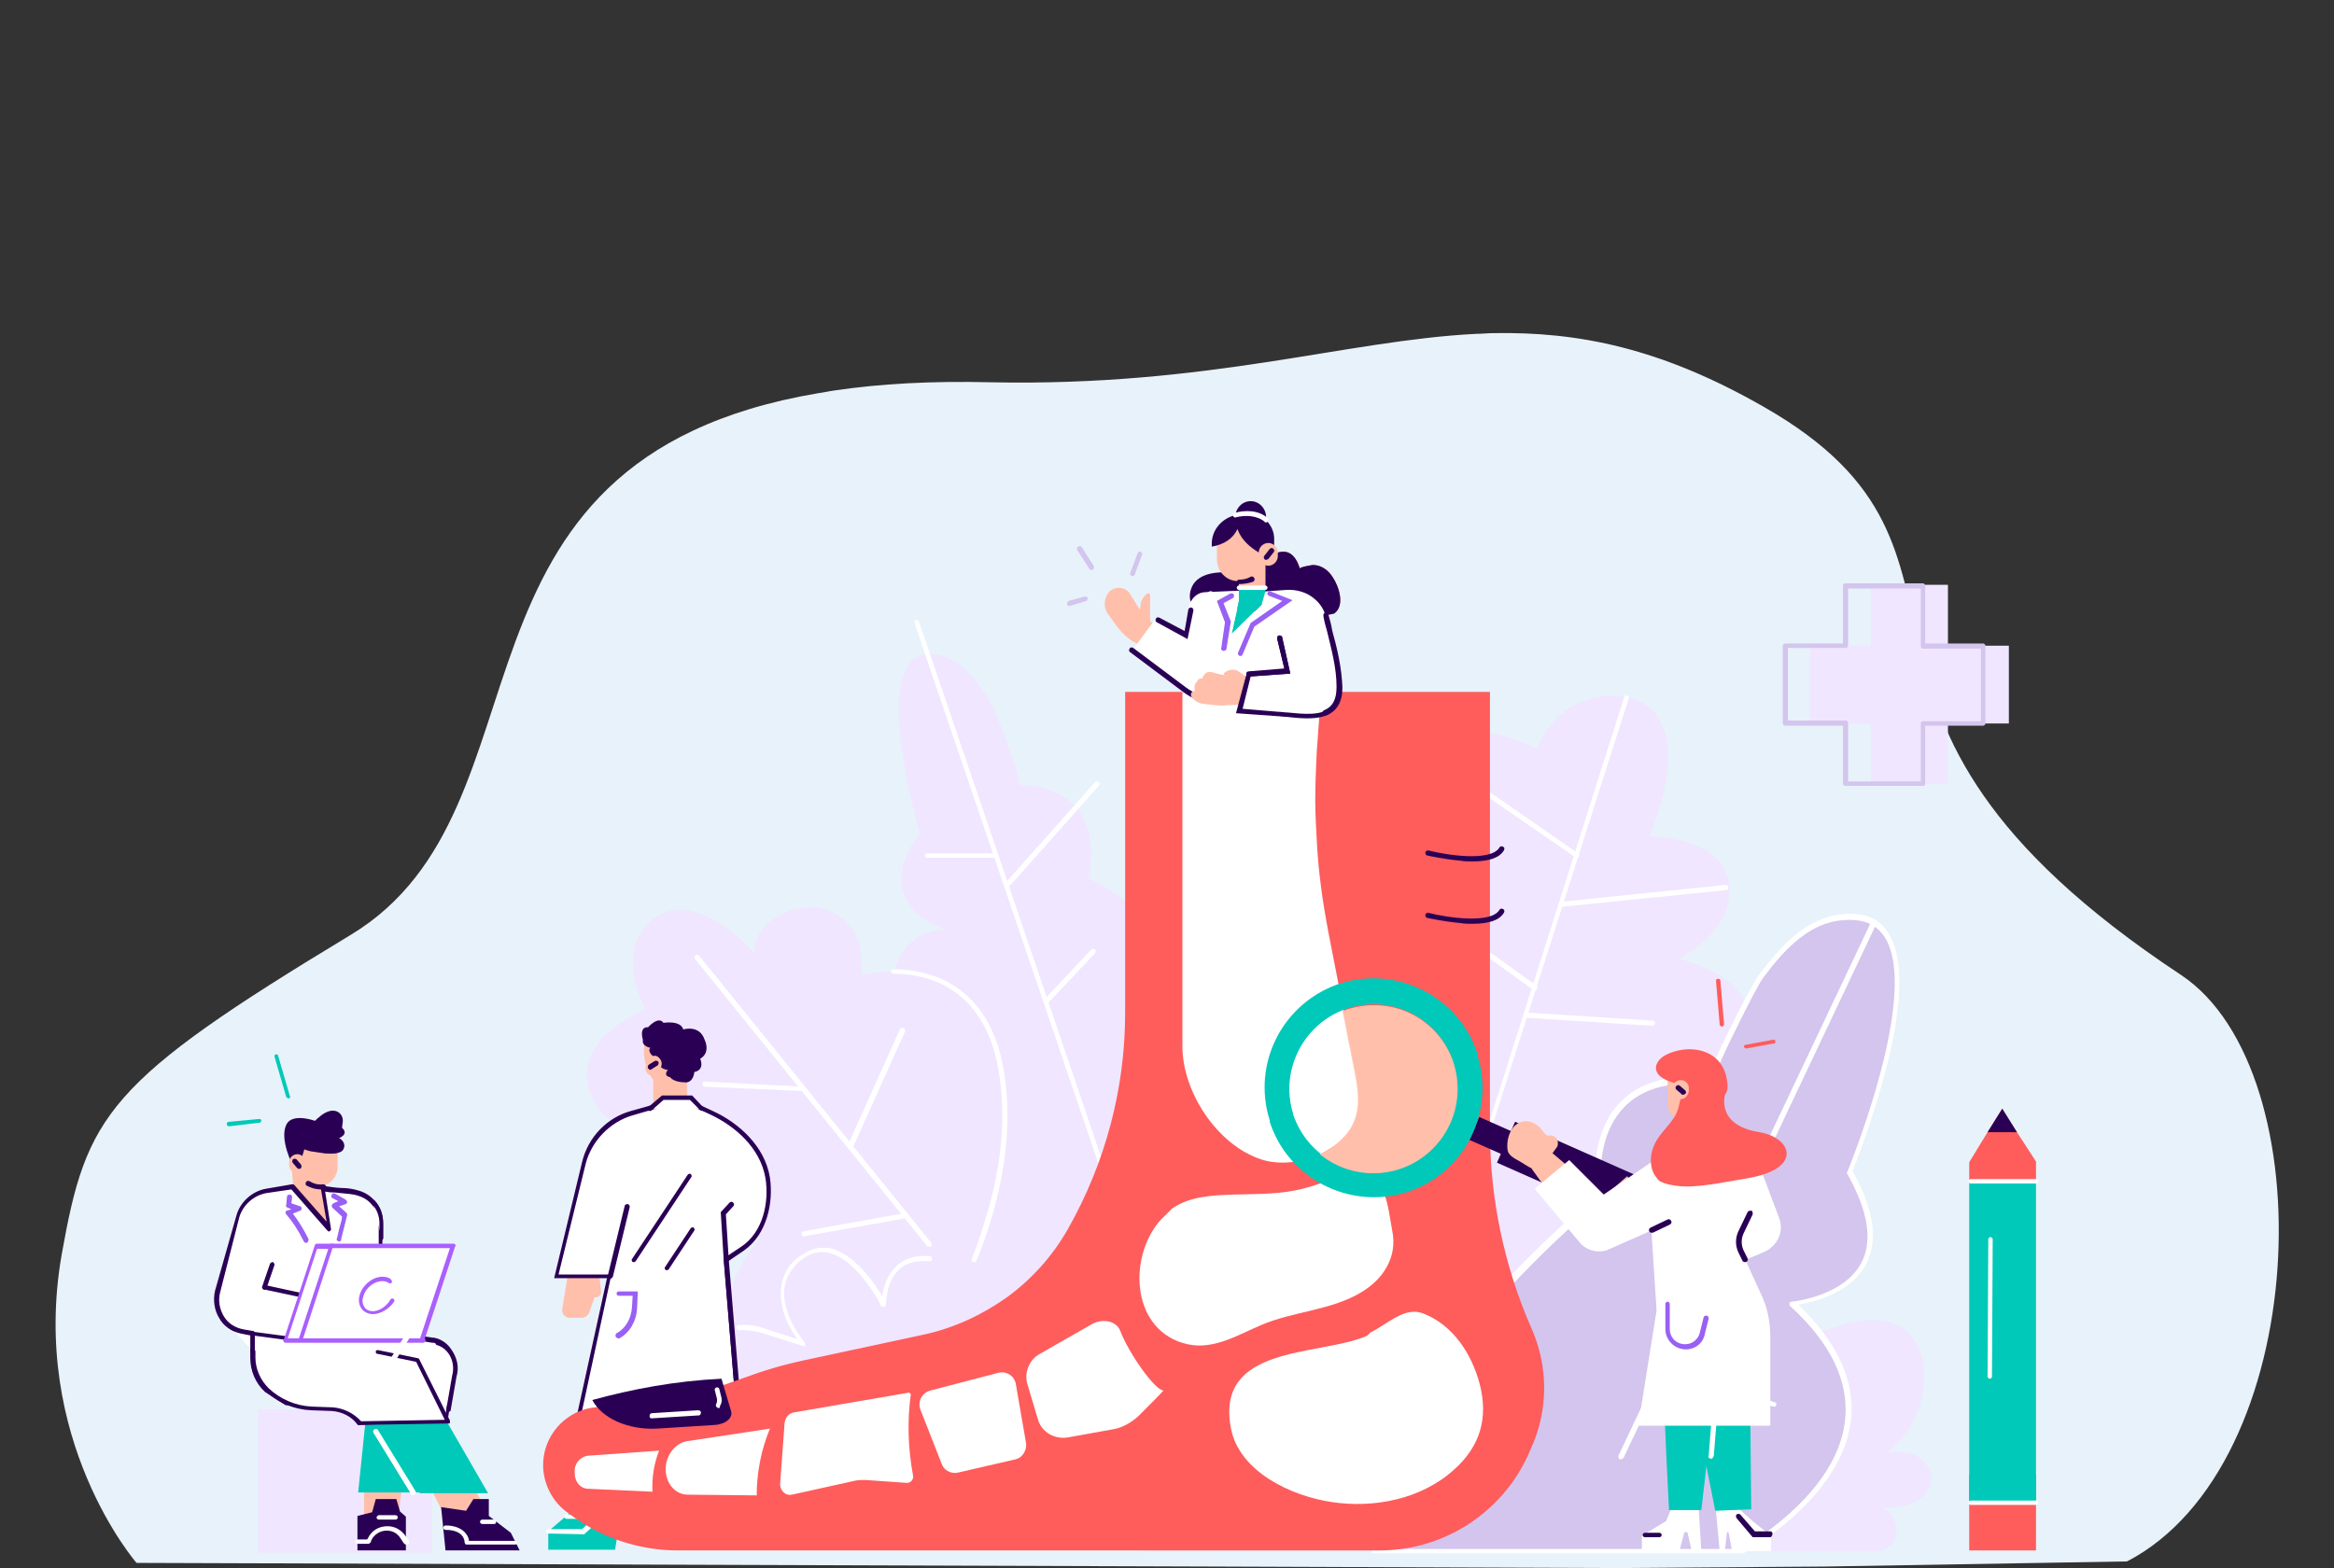 <svg xmlns="http://www.w3.org/2000/svg" xmlns:xlink="http://www.w3.org/1999/xlink" id="Layer_1" x="0px" y="0px" viewBox="0 0 318 213.7" style="enable-background:new 0 0 318 213.7;" xml:space="preserve">
<rect x="0" y="0" width="318" height="213.7" fill="#333333" stroke="none"/>
<style type="text/css">
	.st0{fill:#E8F2FA;}
	.st1{fill:#FF5C5C;}
	.st2{fill:#00C9B9;}
	.st3{fill:#2A0055;}
	.st4{fill:#FFFFFF;}
	.st5{fill:#F0E6FF;}
	.st6{fill:#FFBFAA;}
	.st7{fill:#AA5FFF;}
	.st8{fill:#9960F4;}
	.st9{fill:#D3C5ED;}
	.st10{opacity:0.25;fill:#FFFFFF;}
</style>
<path class="st0" d="M289.8,212.8l-41.3,0.7l-27.9,0.2l-1.4,0l-53.5-0.2L18.6,213c0,0-14.6-16.8-10.2-42  c3.4-19.1,6.1-23.5,39.4-43.6c28.6-17.3,10-64.7,63.6-73.8c0.8-0.1,1.6-0.3,2.4-0.4c6.1-0.9,13.1-1.3,21.2-1.1  c29.7,0.6,48.3-5.7,66.1-6.6c0.8,0,1.6-0.1,2.4-0.1c11.5-0.2,22.8,2,36.9,10.1c35.3,20.2,2.2,41.3,56.8,77.4  C316.8,146,315,199.7,289.8,212.8z"></path>
<g>
	<g>
		<rect x="268.3" y="201" class="st1" width="9.1" height="10.3"></rect>
		<rect x="268.3" y="160.9" class="st2" width="9.1" height="43.8"></rect>
		<polygon class="st1" points="268.3,161 277.4,161 277.4,158.3 274.8,154.3 272.8,151.1 270.8,154.3 268.3,158.4   "></polygon>
		<polygon class="st3" points="274.8,154.3 272.8,151.1 270.8,154.3   "></polygon>
		<g>
			<path class="st4" d="M271.1,187.9C271.1,187.9,271.1,187.9,271.1,187.9c-0.2,0-0.3-0.2-0.3-0.3l0.1-18.7c0-0.2,0.2-0.3,0.3-0.3     c0,0,0,0,0,0c0.2,0,0.3,0.2,0.3,0.3l-0.1,18.7C271.4,187.7,271.3,187.9,271.1,187.9z"></path>
		</g>
		<g>
			<path class="st4" d="M277.4,205.1C277.4,205.1,277.4,205.1,277.4,205.1l-8.9,0c-0.2,0-0.3-0.2-0.3-0.3c0-0.2,0.2-0.3,0.3-0.3     c0,0,0,0,0,0l8.9,0c0.2,0,0.3,0.2,0.3,0.3C277.7,204.9,277.5,205.1,277.4,205.1z"></path>
		</g>
		<g>
			<path class="st4" d="M277.4,161.3C277.4,161.3,277.4,161.3,277.4,161.3l-8.9,0c-0.2,0-0.3-0.2-0.3-0.3c0-0.2,0.2-0.3,0.3-0.3     c0,0,0,0,0,0l8.9,0c0.2,0,0.3,0.2,0.3,0.3C277.7,161.1,277.6,161.3,277.4,161.3z"></path>
		</g>
	</g>
	<rect x="35.2" y="192.1" class="st5" width="23.6" height="19.5"></rect>
	<g>
		<polygon class="st6" points="58.5,202.5 60.8,207 66.7,207 63.8,201   "></polygon>
		<polygon class="st3" points="60.1,205.4 60.7,211.3 70.8,211.3 69.6,208.9 66.6,206.6 66.6,204.3 64.5,204.3 63.5,205.9   "></polygon>
		<g>
			<path class="st4" d="M70.2,210.5C70.2,210.5,70.2,210.5,70.2,210.5l-6.6,0c-0.1,0-0.2,0-0.2-0.1c-0.1-0.1-0.1-0.2-0.1-0.2     c0-0.1,0-1.7-2.6-1.7c-0.2,0-0.3-0.2-0.3-0.3c0-0.2,0.2-0.3,0.3-0.3c1.1,0,2,0.3,2.6,0.9c0.4,0.4,0.6,0.9,0.6,1.2l6.3,0     c0.2,0,0.3,0.2,0.3,0.3C70.6,210.3,70.4,210.5,70.2,210.5z"></path>
		</g>
		<g>
			<path class="st4" d="M67.3,207.7C67.3,207.7,67.3,207.7,67.3,207.7l-1.6,0c-0.2,0-0.3-0.2-0.3-0.3c0-0.2,0.2-0.3,0.3-0.3     c0,0,0,0,0,0l1.6,0c0.2,0,0.3,0.2,0.3,0.3C67.6,207.6,67.5,207.7,67.3,207.7z"></path>
		</g>
		<polygon class="st6" points="54.7,202.9 54.3,206.9 49.6,206.9 49.6,202   "></polygon>
		<path class="st2" d="M51.6,182.1l-6.9,9.6H50l-1.2,11.7h9.3l3.3-17.2c0.2-1.3-0.6-2.5-1.8-2.6L51.6,182.1z"></path>
		<polygon class="st6" points="40,162.2 45,167.3 44.1,162.2 43.1,155 39.4,155   "></polygon>
		<polygon class="st6" points="47.5,177.4 42.8,176.4 41.7,180.5 45.1,180.5   "></polygon>
		<path class="st6" d="M43.3,161.7L43.3,161.7c1.5,0,2.7-1.2,2.7-2.7v-4h-5.5v4C40.6,160.5,41.8,161.7,43.3,161.7z"></path>
		<path class="st3" d="M40,155.8c0.7,0.6,1.5,0.9,2.3,1.1c0.7,0.1,1.4,0.2,2,0.3c0.6,0,1.2,0.1,1.8-0.1c0.4-0.1,0.7-0.3,0.8-0.8    c0.1-0.5-0.3-1-0.7-1.2c0,0,1.4-0.5,0.4-1.4c0,0,0.1-0.7,0.1-0.8c0.1-1-0.7-1.7-1.7-1.5c-1.8,0.4-2.7,2.7-4.7,2.9    C38.8,154.5,39.3,155.2,40,155.8z"></path>
		<path class="st3" d="M43.6,153c0,0-3.7-1.6-4.6,0.3c-0.9,1.9,0.7,5.4,1.2,5.9c0.5,0.5,1.5-3.4,1.5-3.4L43.6,153z"></path>
		<path class="st6" d="M40.5,159.9L40.5,159.9c0.6,0,1.1-0.5,1.1-1.1v-0.4c0-0.6-0.5-1.1-1.1-1.1l0,0c-0.6,0-1.1,0.5-1.1,1.1v0.4    C39.4,159.4,39.9,159.9,40.5,159.9z"></path>
		<g>
			<path class="st3" d="M40.8,159.3c-0.1,0-0.2,0-0.3-0.1l-0.6-0.7c-0.1-0.1-0.1-0.4,0-0.5c0.1-0.1,0.4-0.1,0.5,0l0.6,0.7     c0.1,0.1,0.1,0.4,0,0.5C41,159.2,40.9,159.3,40.8,159.3z"></path>
		</g>
		<g>
			<path class="st3" d="M44.5,176.6c-0.2,0-0.3-0.2-0.3-0.3l-0.1-2.8c0-0.2,0.1-0.3,0.3-0.4c0.2,0,0.3,0.1,0.4,0.3l0.1,2.8     C44.8,176.4,44.7,176.6,44.5,176.6C44.5,176.6,44.5,176.6,44.5,176.6z"></path>
		</g>
		<polygon class="st3" points="55.3,206.7 55.3,211.3 48.7,211.3 48.7,206.6 50.7,206.1 51.2,204.3 54,204.3 54.5,206   "></polygon>
		<g>
			<path class="st4" d="M55.3,210.5c-0.1,0-0.2-0.1-0.3-0.2l-0.4-0.6c-0.4-0.7-1.1-1.1-1.9-1.1c-0.9,0-1.7,0.5-2.1,1.3l-0.1,0.3     c-0.1,0.1-0.2,0.2-0.3,0.2h-1.5c-0.2,0-0.3-0.2-0.3-0.3c0-0.2,0.2-0.3,0.3-0.3H50l0.1-0.1c0.5-1.1,1.5-1.7,2.7-1.7     c1,0,1.9,0.5,2.5,1.4l0.4,0.6c0.1,0.2,0.1,0.4-0.1,0.5C55.5,210.5,55.4,210.5,55.3,210.5z"></path>
		</g>
		<g>
			<path class="st4" d="M53.9,207.1h-2.3c-0.2,0-0.3-0.2-0.3-0.3s0.2-0.3,0.3-0.3h2.3c0.2,0,0.3,0.2,0.3,0.3S54.1,207.1,53.9,207.1z     "></path>
		</g>
		<g>
			<path class="st3" d="M44.4,173.8c-0.2,0-0.3-0.1-0.3-0.3c0-0.2,0-0.5,0-0.7c0-0.2,0.1-0.4,0.3-0.4c0.2,0,0.4,0.1,0.4,0.3     c0,0.2,0,0.5,0,0.7C44.8,173.6,44.6,173.8,44.4,173.8C44.4,173.8,44.4,173.8,44.4,173.8z"></path>
		</g>
		<g>
			<path class="st4" d="M32.6,173.4c-0.6,0-0.9-0.2-0.9-0.2c-0.2-0.1-0.2-0.3-0.1-0.5c0.1-0.2,0.3-0.2,0.5-0.1c0,0,0.5,0.3,1.2,0     c0.2-0.1,0.4,0,0.4,0.2c0.1,0.2,0,0.4-0.2,0.4C33.2,173.4,32.9,173.4,32.6,173.4z"></path>
		</g>
		<g>
			<path class="st3" d="M43.7,162.1c-0.7,0-1.3-0.2-1.9-0.5c-0.2-0.1-0.2-0.3-0.1-0.5c0.1-0.2,0.3-0.2,0.5-0.1     c0.5,0.3,1.1,0.5,1.8,0.4c0.2,0,0.4,0.1,0.4,0.3c0,0.2-0.1,0.4-0.3,0.4C43.9,162.1,43.8,162.1,43.7,162.1z"></path>
		</g>
		<g>
			<path class="st4" d="M44.7,176.5C44.7,176.5,44.6,176.5,44.7,176.5l-10.3-0.9c-0.2,0-0.3-0.2-0.3-0.4c0-0.2,0.2-0.3,0.3-0.3     l2.2,0l1-2c0,0,0-0.1,0.1-0.1c0,0,1.4-1.3,1.6-3.6c0-0.2,0.2-0.3,0.4-0.3c0.2,0,0.3,0.2,0.3,0.4c-0.2,2.4-1.5,3.7-1.7,4l-1,1.9     l7.5,0.6c0.2,0,0.3,0.2,0.3,0.4C45,176.4,44.8,176.5,44.7,176.5z"></path>
		</g>
		<g>
			<path class="st4" d="M43.6,181h-8.1c-0.2,0-0.3-0.2-0.3-0.3c0-0.2,0.2-0.3,0.3-0.3h8.1c0.2,0,0.3,0.2,0.3,0.3     C43.9,180.9,43.8,181,43.6,181z"></path>
		</g>
		<g>
			<path class="st4" d="M48.8,174.2c-0.2,0-0.3-0.1-0.3-0.3l-0.1-1.7c0,0,0-0.1,0-0.1c0.5-1.4,0.6-2.9,0.5-4.4l-0.1-1.5     c0-0.2,0.1-0.4,0.3-0.4c0.2,0,0.4,0.1,0.4,0.3l0.1,1.5c0.1,1.6,0,3.1-0.5,4.6l0.1,1.6C49.1,174.1,49,174.2,48.8,174.2     C48.8,174.2,48.8,174.2,48.8,174.2z"></path>
		</g>
		<path class="st2" d="M35.4,181.8v3.2c0,3.7,2.9,6.8,6.4,6.8H50l7.2,11.7h9.3l-6.4-11.1L55,183l-3.4-0.9L35.4,181.8z"></path>
		<g>
			<path class="st2" d="M38.9,185.1c-0.2,0-0.3-0.2-0.3-0.3c0-0.2,0.2-0.3,0.3-0.3l0,0c0,0,2.6,0,3.2-1.4c0.1-0.2,0.3-0.3,0.5-0.2     c0.2,0.1,0.3,0.3,0.2,0.5C42,185,39,185.1,38.9,185.1C38.9,185.1,38.9,185.1,38.9,185.1z"></path>
		</g>
		<path class="st4" d="M44.4,163.7l-0.3-1.7c0,0.1,2.2,0.3,2.4,0.3c0.9,0,1.7,0.1,2.5,0.4c1.7,0.6,2.9,2.2,2.9,4v4.7l6.5,3l-0.7,5.4    l-7.4-2.1l-0.1,3.7l8.7,1.4c0.1,0,0.1,0,0.2,0c2.1,0.4,3.4,2.6,2.7,4.7l-1,6.2l-11.9,0.2l-1.4-1.8l-8.4-1l-2.8-1.8    c-1.2-1.1-1.9-2.7-1.9-4.4v-3.2l-1.2-0.2c-2.6-0.4-4.2-3-3.5-5.5l2.9-10.2c0.5-1.8,2-3.2,3.9-3.5l3.5-0.6l5,5.7L44.4,163.7    L44.4,163.7z"></path>
		<g>
			<path class="st4" d="M44.4,163.7l-0.3-1.7c0,0.1,2.2,0.3,2.4,0.3c0.9,0,1.7,0.1,2.5,0.4c1.7,0.6,2.9,2.2,2.9,4v4.7l6.5,3     l-0.7,5.4l-7.4-2.1l-0.1,3.7l8.7,1.4c0.1,0,0.1,0,0.2,0c2.1,0.4,3.4,2.6,2.7,4.7l-1,6.2l-11.9,0.2l-1.4-1.8l-8.4-1l-2.8-1.8     c-1.2-1.1-1.9-2.7-1.9-4.4v-3.2l-1.2-0.2c-2.6-0.4-4.2-3-3.5-5.5l2.9-10.2c0.5-1.8,2-3.2,3.9-3.5l3.5-0.6l5,5.7L44.4,163.7     L44.4,163.7z"></path>
			<path class="st3" d="M48.9,194.2c-0.1,0-0.2,0-0.2-0.1l-1.4-1.7l-8.3-0.9c0,0-0.1,0-0.1,0l-2.8-1.8c0,0,0,0,0,0     c-1.3-1.2-2-2.9-2-4.6V182l-1-0.2c-1.3-0.2-2.5-1-3.2-2.1c-0.7-1.1-0.9-2.5-0.6-3.8l2.9-10.2c0.5-1.9,2.2-3.4,4.1-3.7l3.5-0.6     c0.1,0,0.2,0,0.3,0.1l4.4,5l-0.5-2.9l0,0l-0.3-1.7c0-0.2,0.1-0.3,0.2-0.3c0.1,0,0.1,0,0.2,0c0.3,0.1,2,0.3,2.3,0.3     c0.8,0,1.7,0.1,2.6,0.4c1.9,0.6,3.1,2.3,3.1,4.3v4.5l6.3,2.9c0.1,0.1,0.2,0.2,0.2,0.3l-0.7,5.4c0,0.1-0.1,0.2-0.1,0.2     c-0.1,0-0.2,0.1-0.2,0l-7.1-2l-0.1,3.1l8.5,1.3c0.1,0,0.1,0,0.2,0c1.1,0.2,2,0.9,2.5,1.8c0.6,1,0.7,2.1,0.4,3.2l-1,6.2     c0,0.1-0.1,0.2-0.3,0.2L48.9,194.2C48.9,194.2,48.9,194.2,48.9,194.2z M39.2,190.8l8.3,1c0.1,0,0.1,0,0.2,0.1l1.3,1.7l11.6-0.2     l1-6c0,0,0,0,0,0c0.3-0.9,0.2-1.9-0.3-2.8c-0.5-0.8-1.3-1.4-2.2-1.6c-0.1,0-0.1,0-0.2,0l-8.7-1.4c-0.1,0-0.2-0.1-0.2-0.3l0.1-3.7     c0-0.1,0-0.2,0.1-0.2c0.1-0.1,0.2-0.1,0.2,0l7.1,2l0.6-4.8l-6.3-2.9c-0.1,0-0.2-0.1-0.2-0.3v-4.7c0-1.7-1.1-3.2-2.7-3.7     c-0.8-0.3-1.7-0.3-2.5-0.4c-0.1,0-0.7-0.1-1.3-0.1c-0.3,0-0.6-0.1-0.8-0.1l0.8,5.1c0,0.1,0,0.2-0.2,0.3c-0.1,0.1-0.2,0-0.3-0.1     l-4.9-5.6l-3.4,0.5c-1.7,0.3-3.2,1.6-3.7,3.3L30,176.1c-0.3,1.1-0.1,2.3,0.5,3.3c0.6,1,1.6,1.6,2.8,1.8l1.2,0.2     c0.1,0,0.2,0.1,0.2,0.3v3.2c0,1.6,0.7,3.1,1.8,4.2L39.2,190.8z M44.4,161.9C44.4,161.9,44.4,161.9,44.4,161.9     C44.4,161.9,44.4,161.9,44.4,161.9z M44.4,161.9C44.4,161.9,44.4,161.9,44.4,161.9C44.4,161.9,44.4,161.9,44.4,161.9z"></path>
		</g>
		<g>
			<path class="st4" d="M59.6,182.9c1.9,0.6,2.9,2.7,2.3,4.6l-0.8,4.6L59.6,182.9z"></path>
			<path class="st3" d="M61.1,192.4C61.1,192.4,61.1,192.4,61.1,192.4c-0.2,0-0.3-0.2-0.3-0.3l0.8-4.6c0,0,0,0,0,0     c0.5-1.8-0.4-3.7-2.1-4.2c-0.1,0-0.2-0.2-0.2-0.4c0-0.1,0.2-0.2,0.4-0.2c2,0.7,3.1,2.9,2.5,4.9l-0.8,4.6     C61.4,192.3,61.3,192.4,61.1,192.4z"></path>
		</g>
		<g>
			<path class="st4" d="M50.8,163.8c0.7,0.8,1.2,1.8,1.2,2.9v2L50.8,163.8z"></path>
			<path class="st3" d="M52,169c-0.2,0-0.3-0.1-0.3-0.3v-2c0-1-0.4-2-1.1-2.7c-0.1-0.1-0.1-0.3,0-0.4c0.1-0.1,0.3-0.1,0.4,0     c0.8,0.8,1.2,1.9,1.2,3.1v2C52.2,168.9,52.1,169,52,169z"></path>
		</g>
		<g>
			<path class="st4" d="M34.4,184.1v-2.4l-1.2-0.2c-1.2-0.2-2.2-0.8-2.8-1.7L34.4,184.1z"></path>
			<path class="st3" d="M34.4,184.4c-0.2,0-0.3-0.1-0.3-0.3V182l-1-0.2c-1.2-0.2-2.3-0.8-3-1.8c-0.1-0.1-0.1-0.3,0.1-0.4     c0.1-0.1,0.3-0.1,0.4,0.1c0.6,0.9,1.6,1.4,2.7,1.6l1.2,0.2c0.1,0,0.2,0.1,0.2,0.3v2.4C34.7,184.3,34.6,184.4,34.4,184.4z"></path>
		</g>
		<g>
			<path class="st4" d="M50.8,163.8c0.7,0.8,1.2,1.8,1.2,2.9v2L50.8,163.8z"></path>
			<path class="st3" d="M52,169c-0.2,0-0.3-0.1-0.3-0.3v-2c0-1-0.4-2-1.1-2.7c-0.1-0.1-0.1-0.3,0-0.4c0.1-0.1,0.3-0.1,0.4,0     c0.8,0.8,1.2,1.9,1.2,3.1v2C52.2,168.9,52.1,169,52,169z"></path>
		</g>
		<g>
			<path class="st4" d="M34.4,181.7l4.5,0.6L34.4,181.7z"></path>
			<path class="st3" d="M38.9,182.6C38.9,182.6,38.9,182.6,38.9,182.6l-4.5-0.6c-0.2,0-0.3-0.2-0.2-0.3c0-0.2,0.2-0.3,0.3-0.2     l4.5,0.6c0.2,0,0.3,0.2,0.2,0.3C39.2,182.5,39,182.6,38.9,182.6z"></path>
		</g>
		<g>
			<path class="st4" d="M36.4,175.5l4.6,1L36.4,175.5z"></path>
			<path class="st3" d="M41,176.8C41,176.8,41,176.8,41,176.8l-4.7-1c-0.1,0-0.2-0.1-0.2-0.3c0,0,0,0,0-0.1c0-0.2,0.2-0.2,0.3-0.2     l4.6,1c0.1,0,0.2,0.1,0.2,0.3c0,0,0,0,0,0.1C41.2,176.7,41.1,176.8,41,176.8z"></path>
		</g>
		<g>
			<path class="st4" d="M36,175.6l1.1-3.2L36,175.6z"></path>
			<path class="st3" d="M36,175.8C35.9,175.8,35.9,175.8,36,175.8c-0.2-0.1-0.3-0.2-0.3-0.4l1.1-3.2c0.1-0.1,0.2-0.2,0.4-0.2     c0.1,0.1,0.2,0.2,0.2,0.4l-1.1,3.2C36.2,175.8,36.1,175.8,36,175.8z"></path>
		</g>
		<g>
			<path class="st4" d="M50.4,177.7l-2.9-0.7L50.4,177.7z"></path>
			<path class="st3" d="M50.4,178C50.3,178,50.3,178,50.4,178l-2.9-0.8c-0.1,0-0.2-0.2-0.2-0.3c0-0.1,0.2-0.2,0.3-0.2l2.9,0.7     c0.1,0,0.2,0.2,0.2,0.3C50.6,177.9,50.5,178,50.4,178z"></path>
		</g>
		<g>
			<polygon class="st4" points="41,182.6 38.9,182.6 43.1,169.9 45.2,169.9    "></polygon>
			<path class="st7" d="M41,182.9h-2.1c-0.1,0-0.2,0-0.2-0.1c-0.1-0.1-0.1-0.2,0-0.3l4.2-12.8c0-0.1,0.1-0.2,0.3-0.2h2.1     c0.1,0,0.2,0,0.2,0.1c0.1,0.1,0.1,0.2,0,0.3l-4.2,12.8C41.2,182.8,41.1,182.9,41,182.9z M39.2,182.4h1.6l4-12.2h-1.6L39.2,182.4z     "></path>
		</g>
		<g>
			<polygon class="st4" points="41,182.6 45.2,169.9 61.8,169.9 57.7,182.6    "></polygon>
			<path class="st7" d="M41,182.9C41,182.9,41,182.9,41,182.9c-0.2-0.1-0.3-0.2-0.3-0.4l4.2-12.8c0-0.1,0.1-0.2,0.3-0.2h16.6     c0.1,0,0.2,0,0.2,0.1c0.1,0.1,0.1,0.2,0,0.3l-4.2,12.8c0,0.1-0.2,0.2-0.4,0.2c-0.1,0-0.2-0.2-0.2-0.4l4.1-12.4h-16l-4.1,12.6     C41.3,182.8,41.2,182.9,41,182.9z"></path>
		</g>
		<g>
			<path class="st7" d="M57.7,183H38.9c-0.2,0-0.3-0.2-0.3-0.3c0-0.2,0.2-0.3,0.3-0.3h18.8c0.2,0,0.3,0.2,0.3,0.3     C58,182.8,57.8,183,57.7,183z"></path>
		</g>
		<g>
			<path class="st4" d="M53.4,177.1c-0.5,1-1.6,1.7-2.6,1.7c-1.2,0-1.9-1-1.6-2.3c0.4-1.3,1.6-2.3,2.8-2.3c0.4,0,0.8,0.1,1,0.3     L53.4,177.1z"></path>
			<path class="st7" d="M50.8,179.1c-0.6,0-1.2-0.3-1.5-0.7c-0.4-0.5-0.5-1.2-0.3-1.9c0.4-1.4,1.8-2.5,3.1-2.5     c0.5,0,0.9,0.1,1.2,0.4c0.1,0.1,0.1,0.3,0.1,0.4c-0.1,0.1-0.3,0.1-0.4,0.1c-0.2-0.2-0.5-0.3-0.9-0.3c-1.1,0-2.3,0.9-2.6,2.1     c-0.2,0.6-0.1,1.1,0.2,1.5c0.2,0.3,0.6,0.5,1.1,0.5c0.9,0,1.9-0.7,2.4-1.6c0.1-0.1,0.2-0.2,0.4-0.1c0.1,0.1,0.2,0.2,0.1,0.4     C53.1,178.3,51.9,179.1,50.8,179.1z"></path>
		</g>
		<g>
			<path class="st4" d="M51.3,184.1l5.4,1.1l4.2,8.4l-11.9,0.2h0c-0.9-1.1-2.3-1.8-3.7-1.9l-2.8-0.1c-2.2-0.1-4.4-1-6-2.5l0,0     c-1.2-1.1-1.9-2.7-1.9-4.4v-0.8H51.3z"></path>
			<path class="st3" d="M48.9,194.2c-0.1,0-0.2,0-0.2-0.1c-0.9-1.1-2.1-1.7-3.5-1.8l-2.8-0.1c-2.3-0.1-4.5-1-6.2-2.6     c-1.3-1.2-2-2.9-2-4.6v-0.8c0-0.2,0.1-0.3,0.3-0.3c0.2,0,0.3,0.1,0.3,0.3v0.8c0,1.6,0.7,3.1,1.8,4.2c1.6,1.5,3.7,2.4,5.9,2.5     l2.8,0.1c1.5,0.1,2.9,0.8,3.9,1.9l11.4-0.2l-3.9-7.9l-5.3-1.1c-0.2,0-0.2-0.2-0.2-0.3c0-0.2,0.2-0.2,0.3-0.2l5.4,1.1     c0.1,0,0.2,0.1,0.2,0.1l4.2,8.4c0,0.1,0,0.2,0,0.3c0,0.1-0.1,0.1-0.2,0.1L48.9,194.2C48.9,194.2,48.9,194.2,48.9,194.2z"></path>
		</g>
		<g>
			<path class="st8" d="M41.7,169.4c-0.1,0-0.2-0.1-0.3-0.2c-0.8-1.6-1.6-2.8-2.4-3.7c-0.1-0.1-0.1-0.2-0.1-0.3     c0-0.1,0.1-0.2,0.2-0.2l0.6-0.2l-0.5-0.2c-0.2-0.1-0.3-0.2-0.2-0.4l0.1-1.1c0-0.2,0.2-0.3,0.4-0.3c0.2,0,0.3,0.2,0.3,0.4     l-0.1,0.8l1.2,0.4c0.1,0,0.2,0.2,0.2,0.3c0,0.1-0.1,0.3-0.2,0.3l-1,0.4c0.7,0.9,1.4,2,2.1,3.4c0.1,0.2,0,0.4-0.1,0.5     C41.8,169.4,41.7,169.4,41.7,169.4z"></path>
		</g>
		<g>
			<path class="st8" d="M46.2,169.2C46.2,169.2,46.2,169.2,46.2,169.2c-0.3-0.1-0.4-0.2-0.3-0.4c0.2-0.7,0.3-1.4,0.5-2     c0.1-0.3,0.2-0.7,0.2-1l-1.3-1.2c-0.1-0.1-0.1-0.2-0.1-0.3c0-0.1,0.1-0.2,0.2-0.3l0.7-0.3l-0.8-0.4c-0.2-0.1-0.2-0.3-0.1-0.5     c0.1-0.2,0.3-0.2,0.5-0.1l1.4,0.8c0.1,0.1,0.2,0.2,0.2,0.3c0,0.1-0.1,0.3-0.2,0.3l-0.9,0.3l1,0.9c0.1,0.1,0.1,0.2,0.1,0.3     c-0.1,0.4-0.2,0.8-0.3,1.2c-0.2,0.7-0.3,1.3-0.5,2C46.5,169.1,46.4,169.2,46.2,169.2z"></path>
		</g>
	</g>
	<path class="st5" d="M125.5,183.6c-4.2,3.2-10,4-15.1,3.2c-4.4-0.7-9.8-2.5-10.8-7.4c-0.8-4.1,1.7-7.9,4.1-10.9c0,0-9,2.5-12.5,0.2   c-7.5-4.8-0.9-13.9-0.9-13.9s-2.4-0.1-3.6-0.4c-3-0.6-5.8-3.2-6.5-6.2c-1.3-5.4,3.5-8.6,7.7-10.7c0,0-2.7-4.9-1.2-9.1   c1.5-4.1,6.8-7.3,14.5-0.1c0.3,0.2,0.5,0.5,0.8,0.8c0.3,0.3,0.5,0.5,0.8,0.9c-0.3-4.4,5.4-7,9.1-6.2c1.7,0.4,3.2,1.4,4.2,2.8   c1.2,1.7,1.3,3.9,1.3,5.9c0,0.1,0,0.2,0,0.4c0,0,16.7-4.4,19.2,14c1,6.9-0.1,14-2.3,20.6c-1.3,3.8-2.9,7.8-4.7,11.4   C128.4,180.8,127.1,182.4,125.5,183.6z"></path>
	<g>
		<path class="st5" d="M139.4,194.2c-0.3,3.4-1.4,6.8-3.2,9.7c-1.2,1.8-0.4,3-2.3,4.3c-0.6,0.4-1.3,0.8-2.2,1.2h-14.3    c-1.8-1.5-3-3.7-3.5-6.4c0,0-8.4,3.3-9.6-5.3l-4.1-0.4c-5.3-0.6-8.7-6.1-6.7-11c0-0.1,0.1-0.1,0.1-0.2c1.3-2.9,4.1-4.8,7.1-5    c1.1-0.1,2.2,0,3.3,0.4l5.7,1.8c0,0-4.7-5.4-2-9.8c0.4-0.6,1-1.3,1.7-1.8c4.4-3.4,8.5,1.9,10.3,4.8c0.6,1,0.9,1.7,0.9,1.7    s0-0.7,0.2-1.7c0.4-2,1.7-5,6.1-4.6c0.6,0.1,1.3,0.2,2.1,0.4c0.5,0.1,0.9,0.3,1.4,0.6c0.3,0.2,0.6,0.4,0.9,0.6    c3.7,2.6,5.9,8.1,7.1,11.9C139.3,188,139.6,191.1,139.4,194.2z"></path>
	</g>
	<g>
		<g>
			<path class="st4" d="M109.7,183.5c0,0-0.1,0-0.1,0l-5.7-1.8c-1-0.3-2.1-0.5-3.2-0.4c-0.2,0-0.4-0.1-0.4-0.3     c0-0.2,0.1-0.4,0.3-0.4c1.2-0.1,2.3,0,3.4,0.4l4.6,1.5c-0.4-0.6-0.9-1.4-1.4-2.5c-1.1-2.6-1.1-5,0-6.9c0.4-0.7,1-1.4,1.8-1.9     c1.3-1,2.6-1.3,4-1.1c3,0.6,5.6,4,6.8,5.9c0.1,0.2,0.3,0.5,0.4,0.6c0-0.2,0.1-0.3,0.1-0.5c0.4-2,1.8-5.3,6.4-4.9     c0.2,0,0.3,0.2,0.3,0.4c0,0.2-0.2,0.3-0.4,0.3c-3.9-0.4-5.3,2.1-5.7,4.3c-0.2,0.9-0.2,1.6-0.2,1.6c0,0.2-0.1,0.3-0.3,0.3     c-0.2,0-0.3,0-0.4-0.2c0,0-0.3-0.7-0.9-1.6c-1.2-1.9-3.6-5.1-6.4-5.6c-1.2-0.2-2.4,0.1-3.5,1c-0.7,0.5-1.2,1.1-1.6,1.8     c-2.5,4.1,1.9,9.3,2,9.4c0.1,0.1,0.1,0.3,0,0.4C109.9,183.5,109.8,183.5,109.7,183.5z"></path>
		</g>
	</g>
	<g>
		<path class="st5" d="M128.8,172.4c-1.6-2.8-2.7-6.1-2.3-9.4c0.7-4.9,4.3-6.8,7.2-10.1c-1.2,0.6-5.5-6.3-6.1-7.1    c-2.4-3.4-5.9-7-6-11.4c-0.1-4.3,3.5-8.4,7.9-7.5c0,0-11.7-3-4.2-13.4c-1.2-4.4-7.3-27.6,3.4-24c2.9,1,4.9,3.9,6.5,6.7    c0.5,0.8,4.3,10.7,3.6,10.8c0,0,12-0.7,9.5,12.7c0,0,22.6,10.3,8.3,27.7c0,0,19,19.9,5.7,29.5c-4.3,3.1-8.4,4.7-12.1,5.4    C141.9,184.2,133.4,180.3,128.8,172.4z"></path>
	</g>
	<g>
		<g>
			<path class="st4" d="M152,164.8c-0.1,0-0.3-0.1-0.3-0.2l-27.1-79.7c-0.1-0.2,0-0.4,0.2-0.4c0.2-0.1,0.4,0,0.4,0.2l27.1,79.7     c0.1,0.2,0,0.4-0.2,0.4C152.1,164.8,152,164.8,152,164.8z"></path>
		</g>
		<g>
			<path class="st4" d="M137.4,120.7c-0.1,0-0.2,0-0.2-0.1c-0.1-0.1-0.2-0.3,0-0.5l12-13.5c0.1-0.1,0.3-0.2,0.5,0     c0.1,0.1,0.2,0.3,0,0.5l-12,13.5C137.6,120.7,137.5,120.7,137.4,120.7z"></path>
		</g>
		<g>
			<path class="st4" d="M135.7,116.9h-9.4c-0.2,0-0.3-0.2-0.3-0.3c0-0.2,0.2-0.3,0.3-0.3h9.4c0.2,0,0.3,0.2,0.3,0.3     C136,116.7,135.9,116.9,135.7,116.9z"></path>
		</g>
	</g>
	<path class="st5" d="M179,165.4c0,0-28.5-27.6,6.3-31.4c0,0-11.2-19.5,7.7-20.7c0,0-0.6-20,16.4-11.2c0,0,1.7-5,6.5-6.6   c6.5-2.2,16,0.5,8.8,18.5c0,0,13.2-0.1,10.6,9.7c-0.6,2.3-2.9,4.8-6.5,7c0,0,6.5,1.5,8.6,5.2c2.8,5-6,30.3-21.7,36.6   C195.7,180.5,179,165.4,179,165.4z"></path>
	<g>
		<path class="st5" d="M263.1,201.9c-0.2,1.4-1.3,2.5-2.6,3c-1.3,0.5-2.7,0.5-4.2,0.6c1.4,0.4,2.2,1.9,2.1,3.3c0,0,0,0,0,0    c-0.1,1.5-1.3,2.6-2.8,2.6h-25.6c-3-2.1,6.7-5.3,6.6-9.1c0-0.7,0-1.4,0.2-2.1c0.2-1,0.5-2,0.9-2.9c0.7-1.6-0.7-3.6-0.8-5.2    c-0.1-1,0.3-1.8,1.1-2.4c0.5-0.4,1.2-0.7,1.8-0.9c0.7-0.2,1.7,0.1,2.4-0.2c0.6-0.2,0.6-1,0.8-1.5c0.3-0.7,0.7-1.3,1.4-1.7    c1.1-0.7,0.7-4.3,1.9-3.7c0.7-1.4-3.3,1.4,3.9-0.9c13.9-4.5,13.3,9.2,9.9,13.9c-0.5,0.7-2.4,3.1-3.3,3.3c1.4-0.2,3-0.2,4.3,0.4    C262.3,199.1,263.3,200.5,263.1,201.9z"></path>
	</g>
	<g>
		<path class="st9" d="M237.4,211.4h-50.2c-4.3-19.5,30.5-48.3,30.5-48.3c-1.7-19.5,15.5-15.8,15.5-15.8c-1-0.2,5.9-13.3,6.7-14.4    c2.7-3.6,5.9-7.2,10.3-7.9c16-2.7,4.1,28.7,1.7,34.7c9.4,16.4-7.8,18-7.8,18C261.6,193.7,245,206.7,237.4,211.4z"></path>
	</g>
	<g>
		<g>
			<path class="st4" d="M237.4,211.7h-50.2c-0.2,0-0.3-0.1-0.3-0.3c-1-4.5,0-9.9,3-16c2.4-4.8,6-10.1,10.7-15.7     c7.5-8.9,15.6-15.8,16.8-16.7c-0.5-6.1,0.8-10.6,3.9-13.3c4-3.6,9.8-3,11.5-2.7c0.1-0.7,0.7-2.4,3-7c1.5-3.1,3.4-6.6,3.9-7.2     c2.7-3.6,6-7.3,10.5-8.1c3-0.5,5.3,0.1,6.7,1.9c2.3,2.9,2.5,8.8,0.5,17.4c-1.5,6.2-3.7,12.4-5,15.6c2.9,5.1,3.5,9.4,1.9,12.6     c-2.1,4.1-7.4,5.3-9.3,5.6c5.3,5.1,7.7,10.3,7.2,15.5c-0.8,8.6-9.4,15.2-14.5,18.3C237.6,211.7,237.5,211.7,237.4,211.7z      M187.5,211.1h49.8c5-3.1,13.3-9.4,14.1-17.7c0.5-5.2-2-10.4-7.5-15.4c-0.1-0.1-0.1-0.2-0.1-0.4c0-0.1,0.2-0.2,0.3-0.2     c0.1,0,7.1-0.7,9.5-5.3c1.6-3,0.9-7.1-1.9-12.1c-0.1-0.1-0.1-0.2,0-0.3c2.4-6,9.8-26.3,4.7-32.5c-1.3-1.6-3.3-2.1-6.1-1.7     c-4.3,0.7-7.5,4.3-10.1,7.8c-0.4,0.5-2.1,3.7-3.7,7c-2.2,4.4-3,6.5-3,7c0.1,0.1,0.1,0.2,0.1,0.3c0,0.2-0.2,0.3-0.4,0.3     c0,0,0,0,0,0c-0.1,0-7-1.4-11.4,2.5c-2.9,2.6-4.2,6.9-3.6,12.9c0,0.1,0,0.2-0.1,0.3c-0.1,0.1-8.8,7.3-16.8,16.8     c-4.7,5.6-8.3,10.8-10.6,15.6C187.6,201.6,186.6,206.7,187.5,211.1z"></path>
		</g>
	</g>
	<g>
		<path class="st4" d="M220.8,198.9c0,0-0.1,0-0.1,0c-0.2-0.1-0.2-0.3-0.2-0.5l34.5-72.9c0.1-0.2,0.3-0.2,0.5-0.2    c0.2,0.1,0.2,0.3,0.2,0.5l-34.5,72.9C221,198.8,220.9,198.9,220.8,198.9z"></path>
	</g>
	<g>
		<path class="st4" d="M241.7,191.7c0,0-0.1,0-0.1,0l-15.4-4.7c-0.2-0.1-0.3-0.2-0.2-0.4c0.1-0.2,0.2-0.3,0.4-0.2l15.4,4.7    c0.2,0.1,0.3,0.2,0.2,0.4C242,191.6,241.9,191.7,241.7,191.7z"></path>
	</g>
	<g>
		<path class="st4" d="M203,154c0,0-0.1,0-0.1,0c-0.2-0.1-0.3-0.3-0.2-0.4L221.3,95c0.1-0.2,0.3-0.3,0.4-0.2    c0.2,0.1,0.3,0.3,0.2,0.4l-18.7,58.6C203.3,153.9,203.2,154,203,154z"></path>
	</g>
	<g>
		<path class="st4" d="M214.8,116.9c-0.1,0-0.1,0-0.2-0.1L196,104c-0.2-0.1-0.2-0.3-0.1-0.5c0.1-0.2,0.3-0.2,0.5-0.1l18.6,12.9    c0.2,0.1,0.2,0.3,0.1,0.5C215,116.9,214.9,116.9,214.8,116.9z"></path>
	</g>
	<g>
		<path class="st4" d="M212.7,123.6c-0.2,0-0.3-0.1-0.3-0.3c0-0.2,0.1-0.4,0.3-0.4l22.4-2.3c0.2,0,0.4,0.1,0.4,0.3    c0,0.2-0.1,0.4-0.3,0.4L212.7,123.6C212.8,123.6,212.8,123.6,212.7,123.6z"></path>
	</g>
	<g>
		<path class="st4" d="M225.1,139.8C225.1,139.8,225.1,139.8,225.1,139.8l-17.2-1.1c-0.2,0-0.3-0.2-0.3-0.4c0-0.2,0.2-0.3,0.4-0.3    l17.2,1.1c0.2,0,0.3,0.2,0.3,0.4C225.4,139.7,225.3,139.8,225.1,139.8z"></path>
	</g>
	<g>
		<path class="st4" d="M209.1,135c-0.1,0-0.1,0-0.2-0.1l-13.5-9.7c-0.2-0.1-0.2-0.3-0.1-0.5c0.1-0.2,0.3-0.2,0.5-0.1l13.5,9.7    c0.2,0.1,0.2,0.3,0.1,0.5C209.3,134.9,209.2,135,209.1,135z"></path>
	</g>
	<g>
		<g>
			<polygon class="st5" points="265.4,84.7 265.4,79.7 254.9,79.7 254.9,88 246.6,88 246.6,98.6 254.9,98.6 254.9,106.8      265.4,106.8 265.4,98.6 273.7,98.6 273.7,88 265.4,88 265.4,84.7    "></polygon>
		</g>
		<g>
			<g>
				<path class="st9" d="M262,107.1h-10.6c-0.2,0-0.3-0.2-0.3-0.3v-7.9h-7.9c-0.2,0-0.3-0.2-0.3-0.3V88c0-0.2,0.2-0.3,0.3-0.3h7.9      v-7.9c0-0.2,0.2-0.3,0.3-0.3H262c0.2,0,0.3,0.2,0.3,0.3v7.9h7.9c0.2,0,0.3,0.2,0.3,0.3v10.6c0,0.2-0.2,0.3-0.3,0.3h-7.9v7.9      C262.3,107,262.2,107.1,262,107.1z M251.8,106.5h9.9v-7.9c0-0.2,0.2-0.3,0.3-0.3h7.9v-9.9H262c-0.2,0-0.3-0.2-0.3-0.3v-7.9h-9.9      V88c0,0.2-0.2,0.3-0.3,0.3h-7.9v9.9h7.9c0.2,0,0.3,0.2,0.3,0.3V106.5z"></path>
			</g>
		</g>
	</g>
	<g>
		<g>
			<path class="st5" d="M181.2,101.3c-0.1,0-0.2,0-0.2-0.1l-6.4-5.4c-0.1-0.1-0.2-0.3,0-0.5c0.1-0.1,0.3-0.2,0.5,0l6.4,5.4     c0.1,0.1,0.2,0.3,0,0.5C181.3,101.3,181.2,101.3,181.2,101.3z"></path>
		</g>
		<g>
			<path class="st5" d="M177.7,106c-0.1,0-0.2,0-0.2-0.1l-6.5-5.5c-0.1-0.1-0.2-0.3,0-0.5c0.1-0.1,0.3-0.2,0.5,0l6.5,5.5     c0.1,0.1,0.2,0.3,0,0.5C177.9,106,177.8,106,177.7,106z"></path>
		</g>
		<g>
			<path class="st9" d="M178.8,106.3c-0.5,0-0.9-0.1-1.3-0.4l0,0c-1.2-0.8-1.4-2.7-0.3-4.2c1-1.5,2.8-2,4.1-1.2     c1.2,0.8,1.4,2.7,0.3,4.2C180.9,105.8,179.8,106.3,178.8,106.3z M177.9,105.4c0.9,0.6,2.3,0.2,3.1-1c0.8-1.2,0.7-2.6-0.2-3.3     c-0.9-0.6-2.3-0.2-3.1,1C176.9,103.3,177,104.8,177.9,105.4L177.9,105.4z"></path>
		</g>
		<g>
			<path class="st5" d="M179.3,103.6c-0.1,0-0.2,0-0.2-0.1l-4.4-3.7c-0.1-0.1-0.2-0.3,0-0.5c0.1-0.1,0.3-0.2,0.5,0l4.4,3.7     c0.1,0.1,0.2,0.3,0,0.5C179.5,103.6,179.4,103.6,179.3,103.6z"></path>
		</g>
		<g>
			<path class="st5" d="M172.5,101.1c-0.5,0-0.9-0.1-1.3-0.4c-1.2-0.8-1.4-2.7-0.3-4.2c1-1.5,2.8-2,4.1-1.2c1.2,0.8,1.4,2.7,0.3,4.2     C174.6,100.5,173.5,101.1,172.5,101.1z M173.6,95.6c-0.8,0-1.6,0.5-2.2,1.3c-0.8,1.2-0.7,2.6,0.2,3.3c0.9,0.6,2.3,0.2,3.1-1     c0.8-1.2,0.7-2.6-0.2-3.3C174.2,95.7,173.9,95.6,173.6,95.6z"></path>
		</g>
	</g>
	<g>
		<polygon class="st5" points="157.9,178 152.3,184.2 156.8,187.9 162.5,181.6   "></polygon>
		
			<ellipse transform="matrix(0.597 -0.802 0.802 0.597 -79.757 200.83)" class="st9" cx="160.1" cy="179.9" rx="2.3" ry="2.9"></ellipse>
		<g>
			<path class="st4" d="M154.6,186.3c-0.1,0-0.2,0-0.2-0.1c-0.1-0.1-0.2-0.3,0-0.5l5.5-6.1c0.1-0.1,0.3-0.2,0.5,0     c0.1,0.1,0.2,0.3,0,0.5l-5.5,6.1C154.8,186.2,154.7,186.3,154.6,186.3z"></path>
		</g>
		
			<ellipse transform="matrix(0.597 -0.802 0.802 0.597 -86.85 198.866)" class="st5" cx="154.6" cy="185.9" rx="2.3" ry="2.9"></ellipse>
		<g>
			<path class="st4" d="M155.2,188.8c-0.7,0-1.5-0.2-2.2-0.8c-0.7-0.5-1.2-1.2-1.4-2c-0.2-0.8-0.1-1.5,0.4-2.1     c0.9-1.2,2.8-1.3,4.2-0.2l0,0c0.7,0.5,1.2,1.2,1.4,2c0.2,0.8,0.1,1.5-0.4,2.1C156.8,188.5,156,188.8,155.2,188.8z M154.1,183.7     c-0.6,0-1.1,0.2-1.5,0.7c-0.3,0.4-0.4,1-0.2,1.5c0.2,0.6,0.6,1.2,1.1,1.6c1.1,0.9,2.6,0.8,3.3-0.1c0.3-0.4,0.4-1,0.2-1.5     c-0.2-0.6-0.6-1.2-1.1-1.6C155.3,183.9,154.6,183.7,154.1,183.7z"></path>
		</g>
	</g>
	<g>
		<path class="st5" d="M155.6,160.3c-2.2,0-4-1.8-4-4c0-2.2,1.8-4,4-4c0.4,0,0.9,0.1,1.3,0.2c0.2,0.1,0.3,0.3,0.2,0.4    c-0.1,0.2-0.3,0.3-0.4,0.2c-0.3-0.1-0.7-0.2-1-0.2c-1.8,0-3.3,1.5-3.3,3.3c0,1.8,1.5,3.3,3.3,3.3c1.1,0,2-0.5,2.7-1.3    c0.1-0.2,0.3-0.2,0.5-0.1c0.2,0.1,0.2,0.3,0.1,0.5C158.1,159.7,156.9,160.3,155.6,160.3z"></path>
	</g>
	<g>
		<polygon class="st6" points="92.8,202.4 92.8,206.2 97.2,206.2 97.2,202.1   "></polygon>
		<polygon class="st2" points="99.2,211.2 92.2,211.2 92.2,204.3 97.8,204.3 99.2,208.7   "></polygon>
		<path class="st6" d="M88.9,151.9L88.9,151.9c1.1,1.6,3.1,1.8,4.4,0.3l0.3-0.3v-6.3h-4.6V151.9z"></path>
		<g>
			<path class="st4" d="M91.2,153.6c-0.1,0-0.1,0-0.2,0c-1-0.1-1.8-0.6-2.4-1.5c-0.1-0.2-0.1-0.4,0.1-0.5c0.2-0.1,0.4-0.1,0.5,0.1     c0.4,0.7,1.1,1.1,1.9,1.2c0.7,0,1.4-0.3,1.9-0.9l0.3-0.3c0.1-0.1,0.3-0.2,0.5,0c0.1,0.1,0.2,0.3,0,0.5l-0.3,0.3     C92.9,153.2,92,153.6,91.2,153.6z"></path>
		</g>
		<path class="st6" d="M92.7,149.6L92.7,149.6l1.6-6.6l-6.3-1.6l-0.1,0.3C87.1,145.3,89.2,148.8,92.7,149.6z"></path>
		<path class="st3" d="M88.3,140c0,0,1.4-1.6,2.1-0.6c0,0,2.3-0.4,2.7,0.9c0,0,2.2-0.7,2.9,1.4c0,0,0.9,1.7-0.6,2.6    c0,0,0.7,1.5-0.8,1.8c0,0-0.1,1.6-1.4,1.4c0,0-1.4,0-1.9-0.7c0,0-1-0.1-0.3-1c0,0-0.1,0-0.2,0c-0.4-0.1-1.2-0.4-1.1-1.3    c0,0-1.7-1-1.1-1.7c0,0-1.2-0.2-1-1.1C87.6,141.8,87,139.9,88.3,140z"></path>
		<path class="st6" d="M88.7,146.6L88.7,146.6c0.5,0.1,1.1-0.3,1.3-0.9l0.1-0.4c0.2-0.6-0.2-1.2-0.7-1.4l0,0    c-0.5-0.1-1.1,0.3-1.3,0.9l-0.1,0.4C87.8,145.8,88.1,146.4,88.7,146.6z"></path>
		<path class="st6" d="M81.6,173.2l0.3,2.9c0,0.4-0.4,0.7-0.7,0.7H81l-0.7,2c-0.2,0.5-0.6,0.8-1.1,0.8h-1.6c-0.6,0-1.1-0.6-1-1.2    l0.8-4.8L81.6,173.2z"></path>
		<g>
			<path class="st3" d="M88.6,145.8c-0.1,0-0.2-0.1-0.3-0.2c-0.1-0.2,0-0.4,0.1-0.5l0.8-0.5c0.2-0.1,0.4,0,0.5,0.1     c0.1,0.2,0,0.4-0.1,0.5l-0.8,0.5C88.7,145.8,88.7,145.8,88.6,145.8z"></path>
		</g>
		<g>
			<polygon class="st2" points="74.7,211.2 83.8,211.2 84.9,204.4 79.6,204.5 74.7,208.7    "></polygon>
			<g>
				<path class="st4" d="M74.7,209c-0.2,0-0.3-0.2-0.3-0.3s0.2-0.3,0.3-0.3l4.6,0l1.1-1c0.1-0.1,0.4-0.1,0.5,0      c0.1,0.1,0.1,0.4,0,0.5l-1.3,1.2L74.7,209C74.7,209,74.7,209,74.7,209z"></path>
			</g>
			<g>
				<path class="st4" d="M77.2,207c-0.2,0-0.3-0.2-0.3-0.3c0-0.2,0.2-0.3,0.3-0.3l1.6,0c0,0,0,0,0,0c0.2,0,0.3,0.2,0.3,0.3      c0,0.2-0.2,0.3-0.3,0.3L77.2,207C77.2,207,77.2,207,77.2,207z"></path>
			</g>
		</g>
		<g>
			<path class="st6" d="M86,169.9l13.4,0c1.5-0.2,2.5-1.5,2.5-3l-0.2-8.6l-6.3,0.1l0.7,5.9l-10.6,2.5L86,169.9z"></path>
		</g>
		<g>
			<polygon class="st3" points="78.7,204.8 85.4,204.8 92,171.7 84.4,171.7    "></polygon>
		</g>
		<g>
			<polygon class="st3" points="92,204.8 98.7,204.8 98.3,171.7 90.7,171.7    "></polygon>
		</g>
		<path class="st7" d="M84.4,172.8h13.9l1.3-17.1c0.1-1.2-0.6-2.3-1.6-2.6l-4.6-1.5c-1.4-0.5-2.9-0.5-4.3,0l-4.6,1.5    c-1,0.3-1.6,1.4-1.6,2.6L84.4,172.8z"></path>
		<g>
			<path class="st2" d="M98.7,202.8H92c-0.2,0-0.3-0.2-0.3-0.3s0.2-0.3,0.3-0.3h6.7c0.2,0,0.3,0.2,0.3,0.3S98.9,202.8,98.7,202.8z"></path>
		</g>
		<g>
			<path class="st2" d="M85.8,202.8h-6.8c-0.2,0-0.3-0.2-0.3-0.3s0.2-0.3,0.3-0.3h6.8c0.2,0,0.3,0.2,0.3,0.3S86,202.8,85.8,202.8z"></path>
		</g>
		<g>
			<path class="st4" d="M100.8,194.9H78.4l4.6-21h-7.2l3.7-15.4c0.8-3.3,3.3-5.9,6.6-6.8l4.6-1.3h3.5c0,0,3,1.4,3,1.4     c3.5,1.6,6.8,4.8,7.4,8.8c0.5,3.4-0.4,7.6-3.4,9.6l-2.3,1.5L100.8,194.9z"></path>
			<path class="st3" d="M101.1,195.2h-23l4.6-21h-7.2l3.8-15.8c0.8-3.4,3.4-6.1,6.7-7l4.6-1.3h3.6l0.1,0c0,0,3,1.4,3,1.4     c3.2,1.5,6.9,4.6,7.6,9c0.5,3.4-0.4,7.7-3.5,9.9l-2.2,1.5L101.1,195.2z M78.8,194.6h21.7l-1.9-23.1l2.4-1.6c3-2,3.8-6.1,3.3-9.3     c-0.7-4.2-4.2-7.1-7.3-8.6l0,0c-0.2-0.1-0.8-0.4-2.9-1.3h-3.4l-4.5,1.3c-3.1,0.9-5.6,3.5-6.4,6.6l-3.7,15.1h7.2L78.8,194.6z"></path>
		</g>
		<g>
			<path class="st8" d="M84.2,182.4c-0.1,0-0.2-0.1-0.3-0.2c-0.1-0.2,0-0.4,0.1-0.5c1.2-0.6,2-2,2.1-3.5l0.1-1.6h-1.9     c-0.2,0-0.3-0.2-0.3-0.3c0-0.2,0.2-0.3,0.3-0.3h2.6l-0.1,2.3c-0.1,1.8-1,3.3-2.4,4.1C84.3,182.4,84.2,182.4,84.2,182.4z"></path>
		</g>
		<g>
			<path class="st4" d="M99.2,209.9h-3.8l-0.8-2.8h-2.5c-0.2,0-0.3-0.2-0.3-0.3c0-0.2,0.2-0.3,0.3-0.3h3l0.8,2.8h3.2     c0.2,0,0.3,0.2,0.3,0.3C99.6,209.7,99.4,209.9,99.2,209.9z"></path>
		</g>
		<g>
			<path class="st4" d="M97.2,207.5c-0.2,0-0.3-0.1-0.3-0.3c0-0.2,0.1-0.3,0.3-0.4l1.4,0c0,0,0,0,0,0c0.2,0,0.3,0.1,0.3,0.3     c0,0.2-0.1,0.3-0.3,0.4L97.2,207.5C97.2,207.5,97.2,207.5,97.2,207.5z"></path>
		</g>
		<g>
			<path class="st4" d="M97.4,174.8H86.3c-0.2,0-0.3-0.2-0.3-0.3c0-0.2,0.2-0.3,0.3-0.3h11.1c0.2,0,0.3,0.2,0.3,0.3     C97.7,174.7,97.5,174.8,97.4,174.8z"></path>
		</g>
		<g>
			<path class="st3" d="M83.1,174.3C83,174.3,83,174.3,83.1,174.3c-0.3-0.1-0.4-0.2-0.3-0.4l2.3-9.5c0-0.2,0.2-0.3,0.4-0.3     c0.2,0,0.3,0.2,0.3,0.4l-2.3,9.5C83.4,174.2,83.2,174.3,83.1,174.3z"></path>
		</g>
		<g>
			<path class="st3" d="M100.8,194.8c-0.2,0-0.3-0.1-0.3-0.3l-1.9-22.8l-0.4-6.5l1.2-1.3c0.1-0.1,0.3-0.2,0.5,0     c0.1,0.1,0.2,0.3,0,0.5l-1,1.1l0.4,6.3l1.9,22.8C101.1,194.6,101,194.8,100.8,194.8C100.8,194.8,100.8,194.8,100.8,194.8z"></path>
		</g>
		<g>
			<polygon class="st4" points="95.7,151.1 94.2,149.6 90.4,149.6 88.5,151.1    "></polygon>
			<path class="st3" d="M88.5,151.4c-0.1,0-0.2,0-0.2-0.1c-0.1-0.1-0.1-0.3,0-0.4l1.9-1.6h4.1l1.5,1.6c0.1,0.1,0.1,0.3,0,0.4     c-0.1,0.1-0.3,0.1-0.4,0l-1.4-1.4h-3.6l-1.7,1.5C88.7,151.4,88.6,151.4,88.5,151.4z"></path>
		</g>
		<g>
			<path class="st4" d="M94,160.2l-7.6,11.5L94,160.2z"></path>
			<path class="st3" d="M86.4,172c-0.1,0-0.1,0-0.2,0c-0.1-0.1-0.2-0.3-0.1-0.4l7.6-11.5c0.1-0.1,0.3-0.2,0.4-0.1     c0.1,0.1,0.2,0.3,0.1,0.4l-7.6,11.5C86.6,171.9,86.5,172,86.4,172z"></path>
		</g>
		<g>
			<path class="st4" d="M94.4,167.5l-3.5,5.3L94.4,167.5z"></path>
			<path class="st3" d="M90.9,173.1c-0.1,0-0.1,0-0.2,0c-0.1-0.1-0.2-0.3-0.1-0.4l3.5-5.3c0.1-0.1,0.3-0.2,0.4-0.1     c0.1,0.1,0.2,0.3,0.1,0.4l-3.5,5.3C91.1,173,91,173.1,90.9,173.1z"></path>
		</g>
	</g>
	<g>
		<path class="st4" d="M234.6,139.6l-0.5-5.9L234.6,139.6z"></path>
		<path class="st1" d="M234.6,139.9c-0.1,0-0.3-0.1-0.3-0.3l-0.5-5.9c0-0.2,0.1-0.3,0.3-0.3c0.2,0,0.3,0.1,0.3,0.3l0.5,5.9    C234.9,139.7,234.8,139.9,234.6,139.9C234.6,139.9,234.6,139.9,234.6,139.9z"></path>
	</g>
	<g>
		<path class="st4" d="M237.9,142.6l3.8-0.7L237.9,142.6z"></path>
		<path class="st1" d="M237.9,142.9c-0.1,0-0.2-0.1-0.3-0.2c0-0.2,0.1-0.3,0.2-0.3l3.8-0.7c0.2,0,0.3,0.1,0.3,0.2    c0,0.2-0.1,0.3-0.2,0.3L237.9,142.9C238,142.9,238,142.9,237.9,142.9z"></path>
	</g>
	<g>
		<path class="st4" d="M50,191.4c-0.1,0-0.1,0-0.2-0.1c-0.2-0.1-0.2-0.3-0.1-0.5l6.4-10.3c0.1-0.2,0.3-0.2,0.5-0.1    c0.2,0.1,0.2,0.3,0.1,0.5l-6.4,10.3C50.2,191.3,50.1,191.4,50,191.4z"></path>
	</g>
	<g>
		<path class="st4" d="M97.9,205.2h-6.7c-0.2,0-0.3-0.2-0.3-0.3s0.2-0.3,0.3-0.3h6.7c0.2,0,0.3,0.2,0.3,0.3S98.1,205.2,97.9,205.2z"></path>
	</g>
	<g>
		<path class="st4" d="M111.2,205.2h-6.7c-0.2,0-0.3-0.2-0.3-0.3s0.2-0.3,0.3-0.3h6.7c0.2,0,0.3,0.2,0.3,0.3    S111.4,205.2,111.2,205.2z"></path>
	</g>
	<path class="st1" d="M208.5,197.6l-0.3,0.7c-3.6,7.9-11.5,13-20.2,13H92.3c-2.8,0-5.5-0.5-8.1-1.4c-2.6-0.9-5-2.3-7.2-4   c-1.9-1.5-3-3.9-3-6.2c0-0.7,0.1-1.5,0.3-2.2c0.9-3.1,3.6-5.4,6.8-5.7l13.1-1.5l7.1-2.5c2.7-1,5.4-1.8,8.2-2.4l16.3-3.5   c4.2-0.9,8-2.7,11.4-5.1c3.4-2.5,6.2-5.6,8.3-9.3c5.1-9,7.8-19.1,7.8-29.5V94.3H203v59.7c0,9.3,1.9,18.4,5.6,26.9   C211,186.2,211,192.3,208.5,197.6z"></path>
	<path class="st3" d="M99.6,192.3l-1.3-4.4c-6.3,0.3-12.1,1.4-17.6,2.9c1.3,2.5,4.9,4.1,8.8,3.9l7.9-0.5   C98.9,194.1,99.9,193.2,99.6,192.3z"></path>
	<g>
		<path class="st4" d="M97.9,191.9c-0.1,0-0.1,0-0.2-0.1c-0.2-0.1-0.2-0.3-0.1-0.5c0.1-0.2,0.1-0.4,0.1-0.6l-0.3-1.2    c-0.1-0.2,0.1-0.4,0.2-0.4c0.2-0.1,0.4,0.1,0.4,0.2l0.3,1.2c0.1,0.4,0,0.8-0.2,1.1C98.1,191.9,98,191.9,97.9,191.9z"></path>
	</g>
	<g>
		<path class="st4" d="M88.8,193.3c-0.2,0-0.3-0.1-0.3-0.3c0-0.2,0.1-0.4,0.3-0.4l6.3-0.4c0.2,0,0.4,0.1,0.4,0.3    c0,0.2-0.1,0.4-0.3,0.4L88.8,193.3C88.8,193.3,88.8,193.3,88.8,193.3z"></path>
	</g>
	<g>
		<path class="st3" d="M200.6,117.4c-0.5,0-1.1,0-1.6-0.1c-2.3-0.2-4.5-0.7-4.5-0.7c-0.2,0-0.3-0.2-0.3-0.4c0-0.2,0.2-0.3,0.4-0.3    c2.3,0.6,8.5,1.6,9.7-0.4c0.1-0.2,0.3-0.2,0.5-0.1c0.2,0.1,0.2,0.3,0.1,0.5C204.3,116.9,202.9,117.4,200.6,117.4z"></path>
	</g>
	<g>
		<path class="st3" d="M200.6,125.9c-0.5,0-1.1,0-1.6-0.1c-2.3-0.2-4.5-0.7-4.5-0.7c-0.2,0-0.3-0.2-0.3-0.4c0-0.2,0.2-0.3,0.4-0.3    c2.3,0.6,8.5,1.6,9.7-0.4c0.1-0.2,0.3-0.2,0.5-0.1c0.2,0.1,0.2,0.3,0.1,0.5C204.3,125.4,202.9,125.9,200.6,125.9z"></path>
	</g>
	<path class="st4" d="M182.5,155.6c-0.8,0.7-1.7,1.2-2.6,1.7c-2.6,1.2-5.7,1.5-8.1,0.7c-6-2-10.7-9.2-10.7-15.4c0,0,0-51.1,0-51.1   h19.1l-0.8,11c-0.1,2.2-0.2,4.3-0.2,6.5c0,1.8,0.1,3.6,0.2,5.4c0.2,4.3,0.8,8.5,1.6,12.7c0.7,3.6,1.4,7.2,2.1,10.8   c0.4,1.8,0.7,3.7,1.1,5.5C184.9,147.7,186.5,152.1,182.5,155.6z"></path>
	<path class="st4" d="M158,166.4c-4.4,5.2-3.8,15.1,3.8,16.8c3.6,0.8,6.9-1.3,10-2.6c4.4-1.9,9.6-2,13.7-4.5c3-1.8,4.9-4.8,4.2-8.3   c-0.6-3.1-0.8-8.1-4.8-7.8c-2.6,0.2-4.9,1.4-7.4,2c-3.1,0.8-6.1,0.7-9.3,0.8c-3,0.1-6,0.2-8.5,1.9   C159.2,165.2,158.6,165.8,158,166.4z"></path>
	<path class="st4" d="M185.9,182.2c-6.6,2.6-20.3,1.2-18.2,12.4c1.1,6,8.3,9.3,13.7,10.1c5.8,0.9,12.3-0.4,16.7-4.4   c3.6-3.2,4.7-7.1,3.5-11.7c-1.1-4.1-3.6-8-7.7-9.6c-2.6-1-5,1.6-7.2,2.6C186.5,181.9,186.2,182.1,185.9,182.2z"></path>
	<path class="st4" d="M148.7,180.5l-7,4c-1.5,0.8-2.2,2.6-1.7,4.2l1.4,4.7c0.5,1.8,2.3,2.8,4.1,2.5l6.1-1.1c1.3-0.2,2.5-0.9,3.5-1.8   c1.4-1.4,3.5-3.5,3.4-3.5c-1.1,0-4.7-5-5.9-8.2C152,179.9,150,179.7,148.7,180.5z"></path>
	<path class="st4" d="M125.4,192.1l2.9,7.4c0.3,0.9,1.3,1.4,2.2,1.2l7.8-1.8c1-0.2,1.6-1.2,1.5-2.2l-1.4-8.1   c-0.2-1.1-1.3-1.8-2.4-1.5l-9.2,2.4C125.6,189.8,125,191,125.4,192.1z"></path>
	<path class="st4" d="M123.8,189.8l-15.7,2.7c-0.6,0.1-1.1,0.7-1.2,1.4l-0.6,8.2c-0.1,1,0.7,1.8,1.6,1.6l8.6-1.9   c0.4-0.1,0.9-0.1,1.4-0.1l5.7,0.4c0.5,0,0.9-0.5,0.8-1c-0.7-3.8-0.8-7.5-0.3-11.1C124.1,190,124,189.8,123.8,189.8z"></path>
	<path class="st4" d="M93.7,196.4l11.2-1.7c-1.2,2.9-1.8,6-1.8,9.1l-9.4-0.1c-1.8,0-3.1-1.7-3-3.7h0   C90.8,198.2,92.1,196.6,93.7,196.4z"></path>
	<path class="st4" d="M80,198.4l9.8-0.7c-0.7,1.8-1,3.7-0.9,5.6l-8.7-0.4c-1.1,0-1.9-0.9-1.9-2.2v0C78.2,199.5,79,198.6,80,198.4z"></path>
	<g>
		<path class="st4" d="M132.7,172c0,0-0.1,0-0.1,0c-0.2-0.1-0.3-0.3-0.2-0.4c0.5-1.4,1.1-2.8,1.5-4.3c2.4-7.3,3.2-14.2,2.3-20.5    c-1.7-12.2-9.8-14.1-14.5-14.1c-0.2,0-0.3-0.2-0.3-0.3c0-0.2,0.2-0.3,0.3-0.3c0,0,0,0,0,0c4.9,0,13.5,2,15.2,14.7    c0.9,6.4,0.1,13.4-2.3,20.8c-0.5,1.5-1,2.9-1.6,4.3C132.9,172,132.8,172,132.7,172z"></path>
	</g>
	<g>
		<path class="st4" d="M126.6,169.9c-0.1,0-0.2,0-0.3-0.1l-31.6-39.1c-0.1-0.1-0.1-0.4,0.1-0.5c0.1-0.1,0.4-0.1,0.5,0.1l31.6,39.1    c0.1,0.1,0.1,0.4-0.1,0.5C126.7,169.9,126.6,169.9,126.6,169.9z"></path>
	</g>
	<g>
		<path class="st4" d="M115.8,156.6c0,0-0.1,0-0.1,0c-0.2-0.1-0.3-0.3-0.2-0.5l7.1-15.8c0.1-0.2,0.3-0.3,0.5-0.2    c0.2,0.1,0.3,0.3,0.2,0.5l-7.1,15.8C116.1,156.5,115.9,156.6,115.8,156.6z"></path>
	</g>
	<g>
		<path class="st4" d="M142.5,136.8c-0.1,0-0.2,0-0.2-0.1c-0.1-0.1-0.1-0.3,0-0.5l6.4-6.8c0.1-0.1,0.3-0.1,0.5,0    c0.1,0.1,0.1,0.3,0,0.5l-6.4,6.8C142.7,136.8,142.6,136.8,142.5,136.8z"></path>
	</g>
	<g>
		<path class="st4" d="M109.5,148.7C109.4,148.7,109.4,148.7,109.5,148.7L96,148.1c-0.2,0-0.3-0.2-0.3-0.4c0-0.2,0.2-0.3,0.4-0.3    l13.4,0.7c0.2,0,0.3,0.2,0.3,0.4C109.8,148.6,109.6,148.7,109.5,148.7z"></path>
	</g>
	<g>
		<path class="st4" d="M109.5,168.5c-0.2,0-0.3-0.1-0.3-0.3c0-0.2,0.1-0.4,0.3-0.4l13.4-2.4c0.2,0,0.4,0.1,0.4,0.3    c0,0.2-0.1,0.4-0.3,0.4L109.5,168.5C109.5,168.5,109.5,168.5,109.5,168.5z"></path>
	</g>
	<g>
		<g>
			
				<rect x="202.7" y="151.6" transform="matrix(0.405 -0.914 0.914 0.405 -20.486 279.209)" class="st3" width="3.4" height="7.6"></rect>
		</g>
		<g>
			
				<rect x="212.5" y="149.1" transform="matrix(0.405 -0.914 0.914 0.405 -18.383 292.295)" class="st3" width="6.1" height="22.4"></rect>
		</g>
		<path class="st2" d="M201.3,143.8c0-0.1,0-0.1,0-0.2c-2.5-7.7-10.8-12-18.6-9.6c-7.8,2.5-12.2,10.8-9.7,18.7c0,0.1,0,0.1,0,0.2    c2.5,7.7,10.8,12,18.6,9.6c3.8-1.2,6.9-3.8,8.7-7.3C202.1,151.7,202.5,147.6,201.3,143.8z M176.2,151.9c0,0,0-0.1,0-0.1    c-1.9-6,1.5-12.5,7.5-14.4c6-1.9,12.4,1.4,14.3,7.4c0,0,0,0.1,0,0.1c0.9,2.9,0.6,6-0.8,8.7c-1.4,2.7-3.8,4.7-6.7,5.6    C184.6,161.1,178.2,157.8,176.2,151.9z"></path>
	</g>
	<g>
		<g>
			<path class="st3" d="M227.8,177c-0.2,0-0.3-0.1-0.3-0.3l-0.3-1.6c0-0.2,0.1-0.4,0.3-0.4c0.2,0,0.4,0.1,0.4,0.3l0.3,1.6     C228.2,176.8,228.1,177,227.8,177C227.8,177,227.8,177,227.8,177z"></path>
		</g>
		<polygon class="st4" points="236.1,204.9 238.9,207.4 241.3,209.3 241.3,211.4 236,211.4 235.5,208.8 235.3,208.8 235,211.4     234.3,211.4 233.7,204.9   "></polygon>
		<g>
			<path class="st3" d="M241.2,209.5h-2.4l-2.2-2.6c-0.1-0.1-0.1-0.4,0-0.5c0.1-0.1,0.4-0.1,0.5,0l2,2.3h2.1c0.2,0,0.3,0.2,0.3,0.3     S241.4,209.5,241.2,209.5z"></path>
		</g>
		<path class="st3" d="M225.8,145.4C225.8,145.4,225.8,145.4,225.8,145.4L225.8,145.4z"></path>
		<polygon class="st4" points="228,204.9 227,207.3 223.7,209.3 223.7,211.4 228.8,211.4 229.5,208.8 229.9,208.8 230.5,211.4     231.8,211.4 231.4,204.9   "></polygon>
		<path class="st2" d="M235,170.9c1.4,3.1,4.9,6.6,3.7,10.3c-0.1,0.2-0.2,0.5-0.2,0.7c-0.2,0.8,0.1,21.4,0.1,23.8    c0,0-4.9,0.2-4.9,0.2l-5.5-27.7C228.1,178.2,235,170.9,235,170.9z"></path>
		<path class="st2" d="M226.3,171.8c-0.3,3-0.3,6.4-0.1,10.1c0.5,6.9,0.7,14.9,1.2,23.9h4.4l3.9-33.7L226.3,171.8z"></path>
		<g>
			<path class="st6" d="M208.7,159.3l2.4-2.5l7.4,6.3l3.2-2.8l3.8,4.6l-5.5,4.8c-0.6,0.5-1.4,0.8-2.1,0.7c-0.8-0.1-1.5-0.5-2-1.1     L208.7,159.3z"></path>
		</g>
		<g>
			<path class="st4" d="M237.4,166.9C237.3,166.9,237.3,166.9,237.4,166.9c-0.3-0.1-0.4-0.3-0.3-0.4l1-3.3c0,0,0-0.1,0-0.1     c0.2-0.7,0.1-1.5-0.2-2.2c-0.1-0.2,0-0.4,0.2-0.4c0.2-0.1,0.4,0,0.4,0.2c0.3,0.8,0.4,1.7,0.2,2.6c0,0,0,0.1,0,0.1c0,0,0,0,0,0     l-1,3.3C237.7,166.8,237.5,166.9,237.4,166.9z"></path>
		</g>
		<polygon class="st4" points="232.8,154.2 233.1,157.5 233.6,155.1   "></polygon>
		<g>
			<path class="st4" d="M233.1,198.8C233.1,198.8,233.1,198.8,233.1,198.8c-0.2,0-0.4-0.2-0.3-0.4l1.4-17.5c0-0.1,0.1-0.2,0.1-0.3     c0,0,1-0.8,1.7-1.9c0.1-0.2,0.3-0.2,0.5-0.1c0.2,0.1,0.2,0.3,0.1,0.5c-0.6,1-1.4,1.7-1.7,2l-1.4,17.3     C233.4,198.7,233.3,198.8,233.1,198.8z"></path>
		</g>
		<g>
			<path class="st3" d="M229.8,152.9c-0.2,0-0.3-0.1-0.3-0.3c0-0.2,0.1-0.4,0.3-0.4c0.5-0.1,1-0.3,1.5-0.6c0.2-0.1,0.4-0.1,0.5,0.1     c0.1,0.2,0.1,0.4-0.1,0.5C231.1,152.6,230.5,152.8,229.8,152.9C229.8,152.9,229.8,152.9,229.8,152.9z"></path>
		</g>
		<polygon class="st4" points="233.2,156.9 229.3,154 228.5,155.9 233.2,157.7   "></polygon>
		<g>
			<path class="st4" d="M224.8,166.4c-0.1,0-0.2-0.1-0.3-0.2c-0.1-0.2-0.1-0.4,0.1-0.5l2.5-1.6c0.2-0.1,0.4-0.1,0.5,0.1     c0.1,0.2,0.1,0.4-0.1,0.5l-2.5,1.6C224.9,166.4,224.8,166.4,224.8,166.4z"></path>
		</g>
		<g>
			<path class="st3" d="M226.1,209.5h-2c-0.2,0-0.3-0.2-0.3-0.3c0-0.2,0.2-0.3,0.3-0.3h2c0.2,0,0.3,0.2,0.3,0.3     C226.4,209.3,226.3,209.5,226.1,209.5z"></path>
		</g>
		<path class="st4" d="M213.8,158.1l-4.7,3.9l6.1,7.3c0.9,1.1,2.4,1.5,3.7,1.1l6.1-2.7l0.7,10.9l-2.5,15.7h18v-12.1    c0-2-0.4-4.1-1.3-5.9l-2.1-4.6l2.6-1.1c1.8-0.8,2.7-2.8,2-4.6l-2.4-6.4l-11.8-3.4l-9.7,6.6L213.8,158.1z"></path>
		<path class="st6" d="M229.3,152.6L229.3,152.6c-1.1,0-2.1-0.9-2.1-2.1v-4.5h5.6v3C232.8,151,231.2,152.6,229.3,152.6z"></path>
		<polygon class="st6" points="233.5,145 233.2,158.1 229.2,158.1 229.4,156.8 229.4,156.8 229.7,153.5 230.6,145   "></polygon>
		<path class="st1" d="M229.6,147.7c0.8-0.1,0.7,2.2,1,1.5c0,0,0.7-0.5,2.4,0.2c0.5,0.2,1.3,0.4,1.8,0c0.8-0.6,0.6-1.8,0.4-2.7    c-0.9-3.8-5.2-4.5-8.3-2.9c-1.1,0.6-1.8,1.8-0.8,2.8C227,147.4,228.5,147.8,229.6,147.7z"></path>
		<path class="st1" d="M238,160.6c-2.5,0.4-5.2,1-7.8,1.1c-0.6,0-1.2,0-1.8-0.1c-0.7-0.1-1.4-0.2-2-0.5c-0.3-0.1-0.5-0.3-0.7-0.6    c-1.1-1.3-0.9-3.4-0.2-4.7c0.9-1.8,2.7-2.9,3.2-4.9c0.2-0.9,0.9-3.2-0.1-4c-0.1,0-0.1-0.1-0.2-0.1l6.7,2.1c0,0-1.6,4.4,4.6,5.4    C244.1,155,245.8,159.3,238,160.6z"></path>
		<path class="st6" d="M229,149.8L229,149.8c-0.6,0-1.1-0.5-1.1-1.1v-0.4c0-0.6,0.5-1.1,1.1-1.1l0,0c0.6,0,1.1,0.5,1.1,1.1v0.4    C230,149.3,229.6,149.8,229,149.8z"></path>
		<g>
			<path class="st3" d="M229.3,149.2c-0.1,0-0.2,0-0.2-0.1l-0.7-0.6c-0.1-0.1-0.2-0.3,0-0.5c0.1-0.1,0.3-0.2,0.5,0l0.7,0.6     c0.1,0.1,0.2,0.3,0,0.5C229.5,149.1,229.4,149.2,229.3,149.2z"></path>
		</g>
		<g>
			<path class="st8" d="M229.7,183.9c-1.5,0-2.8-1.2-2.8-2.8v-3.4c0-0.2,0.2-0.3,0.3-0.3c0.2,0,0.3,0.2,0.3,0.3v3.4     c0,1.2,0.9,2.1,2.1,2.1c1,0,1.8-0.7,2-1.6l0.5-2c0-0.2,0.2-0.3,0.4-0.3c0.2,0,0.3,0.2,0.3,0.4l-0.5,2     C232.1,183,231,183.9,229.7,183.9z"></path>
		</g>
		<g>
			<path class="st3" d="M237.7,172c-0.1,0-0.3-0.1-0.3-0.2l-0.5-1c-0.5-1-0.5-2.1,0-3.1l1.2-2.5c0.1-0.2,0.3-0.2,0.5-0.2     s0.2,0.3,0.2,0.5l-1.2,2.5c-0.4,0.8-0.4,1.7,0,2.5l0.5,1c0.1,0.2,0,0.4-0.2,0.5C237.8,172,237.8,172,237.7,172z"></path>
		</g>
		<g>
			<path class="st3" d="M225,168c-0.1,0-0.3-0.1-0.3-0.2c-0.1-0.2,0-0.4,0.2-0.5l2.3-1.1c0.2-0.1,0.4,0,0.5,0.2     c0.1,0.2,0,0.4-0.2,0.5l-2.3,1.1C225.1,168,225.1,168,225,168z"></path>
		</g>
	</g>
	<path class="st6" d="M208.8,159.3c-0.6-0.3-1.2-0.7-1.7-1c-0.7-0.4-1.6-0.8-1.7-1.6c-0.2-1.4,0.4-3.4,1.9-3.8c1.1-0.3,2,0.2,2.7,1   c0.1,0.1,0.7,0.9,0.8,0.9l0,0c0.6-0.2,1.2,0.1,1.4,0.6c0.1,0.4,0.1,0.8-0.2,1.1l-0.5,0.7L208.8,159.3z"></path>
	<path class="st6" d="M198.6,148.4c0,6.3-5.1,11.5-11.5,11.5c-2.8,0-5.3-1-7.3-2.6c1-0.4,1.9-1,2.6-1.7c4-3.4,2.4-7.8,1.6-12.3   c-0.4-1.8-0.7-3.7-1.1-5.5c1.3-0.5,2.7-0.8,4.2-0.8C193.4,136.9,198.6,142,198.6,148.4z"></path>
	<path class="st10" d="M182.5,155.6c-0.8,0.7-1.7,1.2-2.6,1.7c-2.6-2.1-4.2-5.3-4.2-8.8c0-4.9,3-9,7.3-10.7c0.4,1.8,0.7,3.7,1.1,5.5   C184.9,147.7,186.5,152.1,182.5,155.6z"></path>
	<g>
		<path class="st1" d="M173,75.9c0,0,2.9-2.4,4.1,1.6c-0.1-0.2,1.6-0.5,1.8-0.5c1.1,0,2.1,0.7,2.7,1.7c0.8,1.2,1.7,3.8,0.2,4.9    c-0.2,0.1-1.5,0.3-1.5,0.2c0,0-1.4,3.9-5.6,1c0,0-4.3,0.2-3.8-2.6C170.9,82.1,168.8,76.8,173,75.9z"></path>
		<path class="st3" d="M173,75.9c0,0,2.9-2.4,4.1,1.6c-0.1-0.2,1.6-0.5,1.8-0.5c1.1,0,2.1,0.7,2.7,1.7c0.8,1.2,1.7,3.8,0.2,4.9    c-0.2,0.1-1.5,0.3-1.5,0.2c0,0-1.4,3.9-5.6,1c0,0-4.3,0.2-3.8-2.6C170.9,82.1,168.8,76.8,173,75.9z"></path>
		<path class="st6" d="M167.3,92.8l-0.4,0.2c-0.8,0.5-1.7,0.8-2.7,0.8l0,0c-1.1,0-2.2-0.4-3.1-1.1l-7.1-5.7l1.9-2.8l5.9,3.6l0,0h5    L167.3,92.8z"></path>
		<path class="st3" d="M167.3,78c-0.2,0-0.4,0-0.6,0c-1.5,0-3.2,0.3-4.1,1.6c-0.5,0.8-0.7,1.9-0.2,2.8c0.6,0.9,1.7,1.1,2.7,1.2    c2.3,0.1,4.6-0.8,6.2-2.5c0.1-0.2,0.5-0.4,0.5-0.6c0.1-0.5-0.8-1-1.2-1.2C169.7,78.5,168.5,78.1,167.3,78z"></path>
		<polygon class="st2" points="172.4,81.9 167.8,86.4 168.8,81.9 168.8,76.2 172.4,76.2   "></polygon>
		<rect x="168.8" y="73.3" class="st6" width="3.6" height="6.8"></rect>
		<path class="st6" d="M172.9,73.4v1.5c0,2.4-1.9,4.3-4.2,4.3l0,0c-1.6,0-2.9-1.3-2.9-3V74c0-1.9,1.5-3.4,3.3-3.4h1    C171.7,70.5,172.9,71.8,172.9,73.4z"></path>
		<g>
			<path class="st3" d="M168.8,79.6c-0.2,0-0.3-0.2-0.3-0.3c0-0.2,0.2-0.3,0.3-0.3c0.6,0,1.1-0.1,1.6-0.4c0.2-0.1,0.4,0,0.5,0.2     c0.1,0.2,0,0.4-0.2,0.5C170.1,79.5,169.4,79.6,168.8,79.6z"></path>
		</g>
		<path class="st3" d="M173.6,73.4c0,0,0,2.9,0,2.9c-2.8-1.1-4.4-2.5-5-4.2c-0.6,1.3-1.8,2.1-3.5,2.4c0,0,0-0.4,0-0.4    c0-1.7,1.1-3.1,2.6-3.7c1.5-0.6,3.6-0.6,4.8,0.5C173.2,71.6,173.6,72.5,173.6,73.4z"></path>
		<ellipse class="st3" cx="170.4" cy="70.5" rx="2.1" ry="2.2"></ellipse>
		<g>
			<path class="st4" d="M172.5,71.2c-0.1,0-0.2,0-0.2-0.1c-1.1-0.9-2.7-0.9-3.9-0.6c-0.2,0.1-0.4-0.1-0.4-0.2     c-0.1-0.2,0.1-0.4,0.2-0.4c1.4-0.4,3.3-0.4,4.5,0.7c0.1,0.1,0.2,0.3,0,0.5C172.6,71.2,172.6,71.2,172.5,71.2z"></path>
		</g>
		<g>
			<path class="st4" d="M165.3,89c-0.9,0-1.7-0.3-2.1-0.4c-0.2-0.1-0.3-0.3-0.2-0.5c0.1-0.2,0.3-0.3,0.5-0.2     c0.7,0.3,2.2,0.7,3.9-0.2c0.2-0.1,0.4,0,0.5,0.1c0.1,0.2,0,0.4-0.1,0.5C166.8,88.9,166,89,165.3,89z"></path>
		</g>
		<g>
			<path class="st4" d="M171,89c-1.4,0-2.4-0.6-2.5-0.6c-0.2-0.1-0.2-0.3-0.1-0.5c0.1-0.2,0.3-0.2,0.5-0.1c0.1,0.1,2,1.2,4.2,0     c0.2-0.1,0.4,0,0.5,0.1c0.1,0.2,0,0.4-0.1,0.5C172.6,88.9,171.8,89,171,89z"></path>
		</g>
		<path class="st3" d="M166.8,88h-5c0-0.8,0.1-1.6,0.1-2.4c0-1.1,0-2.4,0.7-3.4c0.6-0.9,1.6-1.4,2.7-1.4l0.8,0L166.8,88z"></path>
		<path class="st6" d="M172.8,77.1L172.8,77.1c-0.7,0-1.3-0.6-1.3-1.3v-0.5c0-0.7,0.6-1.3,1.3-1.3l0,0c0.7,0,1.3,0.6,1.3,1.3v0.5    C174.1,76.5,173.5,77.1,172.8,77.1z"></path>
		<g>
			<path class="st3" d="M172.5,76.3c-0.1,0-0.2,0-0.2-0.1c-0.1-0.1-0.2-0.3,0-0.5l0.7-0.9c0.1-0.1,0.3-0.2,0.5,0     c0.1,0.1,0.2,0.3,0,0.5l-0.7,0.9C172.7,76.2,172.6,76.3,172.5,76.3z"></path>
		</g>
		<path class="st6" d="M156.7,85v-3.9c0-0.2-0.2-0.3-0.4-0.2l0,0c-0.5,0.4-0.9,1-0.9,1.6l-0.1,0.6L154,81c-0.6-1-2-1.2-2.8-0.4h0    c-0.8,0.8-0.9,2.1-0.3,3l1.3,1.8c0.7,0.9,1.5,1.7,2.5,2.2l0,0L156.7,85z"></path>
		<path class="st4" d="M176.6,92l1.3-0.2L176.6,92z"></path>
		<g>
			<path class="st4" d="M170.9,94.5c0,0-0.1,0-0.1,0l-5.8-2.4c-0.2-0.1-0.3-0.3-0.2-0.5c0.1-0.2,0.3-0.3,0.5-0.2l5.8,2.4     c0.2,0.1,0.3,0.3,0.2,0.5C171.2,94.5,171,94.5,170.9,94.5z"></path>
		</g>
		<g>
			<path class="st4" d="M163.1,87.2c-0.2,0-0.3-0.1-0.3-0.3c-0.4-2.5,0-5.4,2-6.3c0.2-0.1,0.4,0,0.5,0.2c0.1,0.2,0,0.4-0.2,0.5     c-1.6,0.7-1.9,3.4-1.6,5.5C163.4,87,163.3,87.2,163.1,87.2C163.1,87.2,163.1,87.2,163.1,87.2z"></path>
		</g>
		<path class="st4" d="M164.8,96.6l-10.6-7.9l3.2-4.3l3.9,2l0.7-3.8c0-0.3,0.1-0.5,0.3-0.7v0c0.4-0.7,1.1-1.2,2-1.2l4.5-0.2l0,1.4    l-1,4.5l4.1-4l0.5-1.8l2.8-0.2c1.4-0.1,2.9,0.3,4,1.3h0c0.8,0.7,1.3,1.6,1.5,2.6l0.5,2.4l-6.1,0.9l0.6,4L164.8,96.6z"></path>
		<g>
			<path class="st3" d="M165.6,95.8c-1.6,0-3.1-0.5-4.4-1.5l-7.2-5.4c-0.2-0.1-0.2-0.3-0.1-0.5c0.1-0.2,0.3-0.2,0.5-0.1l7.2,5.4     c2,1.5,4.6,1.7,6.8,0.7l7-3.3c0.2-0.1,0.4,0,0.5,0.2c0.1,0.2,0,0.4-0.2,0.5l-7,3.3C167.8,95.6,166.7,95.8,165.6,95.8z"></path>
		</g>
		<g>
			<path class="st6" d="M167.2,95.9l-0.9-3.2l9.1-1.2l-0.7-4.1l5.6-1l1.2,6.9c0.1,0.8,0,1.5-0.5,2.2c-0.4,0.6-1.1,1-1.9,1.2     L167.2,95.9z"></path>
		</g>
		<path class="st6" d="M171.3,92.9l-1.8,0c-0.5-0.3-1.1-0.6-1.7-0.7l-0.6-0.1l-1-0.2c-0.4-0.1-0.7-0.2-1.1-0.3    c-0.3-0.1-0.7,0-0.9,0.2l0,0c-0.1,0.1-0.2,0.3-0.3,0.4l-0.1,0.3l0,0l0,0c-0.2-0.1-0.5,0-0.6,0.2l-0.2,0.3    c-0.3,0.3-0.3,0.8-0.2,1.2l0,0l-0.2,0c-0.3,0.1-0.4,0.4-0.3,0.7l0,0c0.3,0.5,0.9,0.9,1.5,1c0,0,2.7,0.4,3.3,0.2l0,0l3.6-0.1    L171.3,92.9z"></path>
		<path class="st6" d="M168.1,93.6l-1.3-1.6c-0.1-0.1-0.1-0.2,0-0.3l0,0c0.6-0.5,1.5-0.6,2.1-0.1l1.4,1L168.1,93.6z"></path>
		<g>
			<path class="st4" d="M174.7,88.3c-0.2,0-0.3-0.1-0.3-0.3l-0.6-2.1c0-0.2,0.1-0.4,0.2-0.4c0.2,0,0.4,0.1,0.4,0.2l0.6,2.1     C175.1,88,174.9,88.2,174.7,88.3C174.7,88.3,174.7,88.3,174.7,88.3z"></path>
		</g>
		<path class="st4" d="M170.1,91.8l-1.3,5c1.7,0.1,3.5,0.3,5.2,0.4c3.3,0.3,8.5,1.5,8.5-3.6c0-0.3-1.1-7.5-1.4-7.5    c0,0-6.7,0.8-6.7,0.8l1,4.5L170.1,91.8z"></path>
		<g>
			<path class="st3" d="M178.1,97.9c-0.9,0-1.9-0.1-2.8-0.2c-0.5,0-0.9-0.1-1.3-0.1l-5.6-0.4l1.5-5.6l5.1-0.4L174,87     c0-0.2,0.1-0.4,0.3-0.4c0.2,0,0.4,0.1,0.4,0.3l1.1,4.9l-5.4,0.4l-1.1,4.4l4.8,0.4c0.4,0,0.9,0.1,1.3,0.1c2.1,0.2,4.6,0.5,5.9-0.7     c0.6-0.6,0.9-1.4,0.9-2.7c0-0.2,0.2-0.3,0.3-0.3c0,0,0,0,0,0c0.2,0,0.3,0.2,0.3,0.3c0,1.4-0.4,2.5-1.2,3.2     C180.8,97.7,179.5,97.9,178.1,97.9z"></path>
		</g>
		<g>
			<path class="st3" d="M180.5,97.5c-0.1,0-0.3-0.1-0.3-0.2c-0.1-0.2,0-0.4,0.2-0.5c1.2-0.5,1.7-1.5,1.7-3.2c0-2.6-0.7-5.1-1.3-7.6     c-0.2-0.7-0.4-1.4-0.5-2.1c0-0.2,0.1-0.4,0.3-0.4c0.2,0,0.4,0.1,0.4,0.3c0.2,0.7,0.4,1.4,0.5,2.1c0.7,2.5,1.3,5.1,1.4,7.8     c0,1.9-0.7,3.2-2.2,3.8C180.6,97.5,180.6,97.5,180.5,97.5z"></path>
		</g>
		<g>
			<path class="st3" d="M170.1,92.2c-0.2,0-0.3-0.1-0.3-0.3c0-0.2,0.1-0.4,0.3-0.4l4.9-0.4L174,87c0-0.2,0.1-0.4,0.3-0.4     c0.2,0,0.4,0.1,0.4,0.3l1.1,4.9L170.1,92.2C170.1,92.2,170.1,92.2,170.1,92.2z"></path>
		</g>
		<g>
			<path class="st4" d="M172.4,80.4h-3.6c-0.2,0-0.3-0.2-0.3-0.3c0-0.2,0.2-0.3,0.3-0.3h3.6c0.2,0,0.3,0.2,0.3,0.3     C172.7,80.2,172.6,80.4,172.4,80.4z"></path>
		</g>
		<g>
			<path class="st3" d="M161.8,87.1l-4.2-2.3c-0.2-0.1-0.2-0.3-0.1-0.5c0.1-0.2,0.3-0.2,0.5-0.1l3.4,1.8l0.5-2.9     c0-0.2,0.2-0.3,0.4-0.3c0.2,0,0.3,0.2,0.3,0.4L161.8,87.1z"></path>
		</g>
		<g>
			<path class="st8" d="M166.7,88.7C166.7,88.7,166.7,88.7,166.7,88.7c-0.2,0-0.4-0.2-0.3-0.4l0.5-3.5l-1.1-2.9l1.8-1     c0.2-0.1,0.4,0,0.5,0.1c0.1,0.2,0,0.4-0.1,0.5l-1.3,0.7l1,2.5l-0.6,3.7C167.1,88.6,166.9,88.7,166.7,88.7z"></path>
		</g>
		<g>
			<path class="st8" d="M169,89.4c0,0-0.1,0-0.1,0c-0.2-0.1-0.3-0.3-0.2-0.5l1.7-4l4.3-3l-1.8-0.7c-0.2-0.1-0.3-0.3-0.2-0.4     c0.1-0.2,0.3-0.3,0.4-0.2l3,1.2l-5.2,3.6l-1.6,3.8C169.2,89.4,169.1,89.4,169,89.4z"></path>
		</g>
	</g>
	<g>
		<path class="st4" d="M56.3,203.8c-0.1,0-0.2-0.1-0.3-0.2l-5.1-8.3c-0.1-0.2-0.1-0.4,0.1-0.5c0.2-0.1,0.4-0.1,0.5,0.1l5.1,8.3    c0.1,0.2,0.1,0.4-0.1,0.5C56.4,203.7,56.4,203.8,56.3,203.8z"></path>
	</g>
	<g>
		<path class="st4" d="M39.3,149.4l-1.6-5.5L39.3,149.4z"></path>
		<path class="st2" d="M39.3,149.7c-0.1,0-0.2-0.1-0.3-0.2l-1.6-5.5c0-0.1,0-0.3,0.2-0.3c0.1,0,0.3,0,0.3,0.2l1.6,5.5    C39.6,149.5,39.5,149.7,39.3,149.7C39.3,149.7,39.3,149.7,39.3,149.7z"></path>
	</g>
	<g>
		<path class="st4" d="M35.4,152.8l-4.2,0.4L35.4,152.8z"></path>
		<path class="st2" d="M31.2,153.5c-0.1,0-0.3-0.1-0.3-0.3c0-0.2,0.1-0.3,0.2-0.3l4.2-0.4c0.2,0,0.3,0.1,0.3,0.2    c0,0.2-0.1,0.3-0.2,0.3L31.2,153.5C31.3,153.5,31.2,153.5,31.2,153.5z"></path>
	</g>
	<g>
		<path class="st9" d="M154.3,78.5c0,0-0.1,0-0.1,0c-0.2-0.1-0.3-0.3-0.2-0.4l1-2.7c0.1-0.2,0.3-0.3,0.4-0.2    c0.2,0.1,0.3,0.3,0.2,0.4l-1,2.7C154.5,78.5,154.4,78.5,154.3,78.5z"></path>
	</g>
	<g>
		<path class="st9" d="M148.7,77.7c-0.1,0-0.2-0.1-0.3-0.2l-1.6-2.5c-0.1-0.2-0.1-0.4,0.1-0.5c0.2-0.1,0.4-0.1,0.5,0.1l1.6,2.5    c0.1,0.2,0.1,0.4-0.1,0.5C148.9,77.7,148.8,77.7,148.7,77.7z"></path>
	</g>
	<g>
		<path class="st9" d="M145.7,82.6c-0.2,0-0.3-0.1-0.3-0.3c0-0.2,0.1-0.4,0.2-0.4l2.2-0.6c0.2,0,0.4,0.1,0.4,0.2    c0,0.2-0.1,0.4-0.2,0.4L145.7,82.6C145.8,82.6,145.7,82.6,145.7,82.6z"></path>
	</g>
</g>
</svg>
